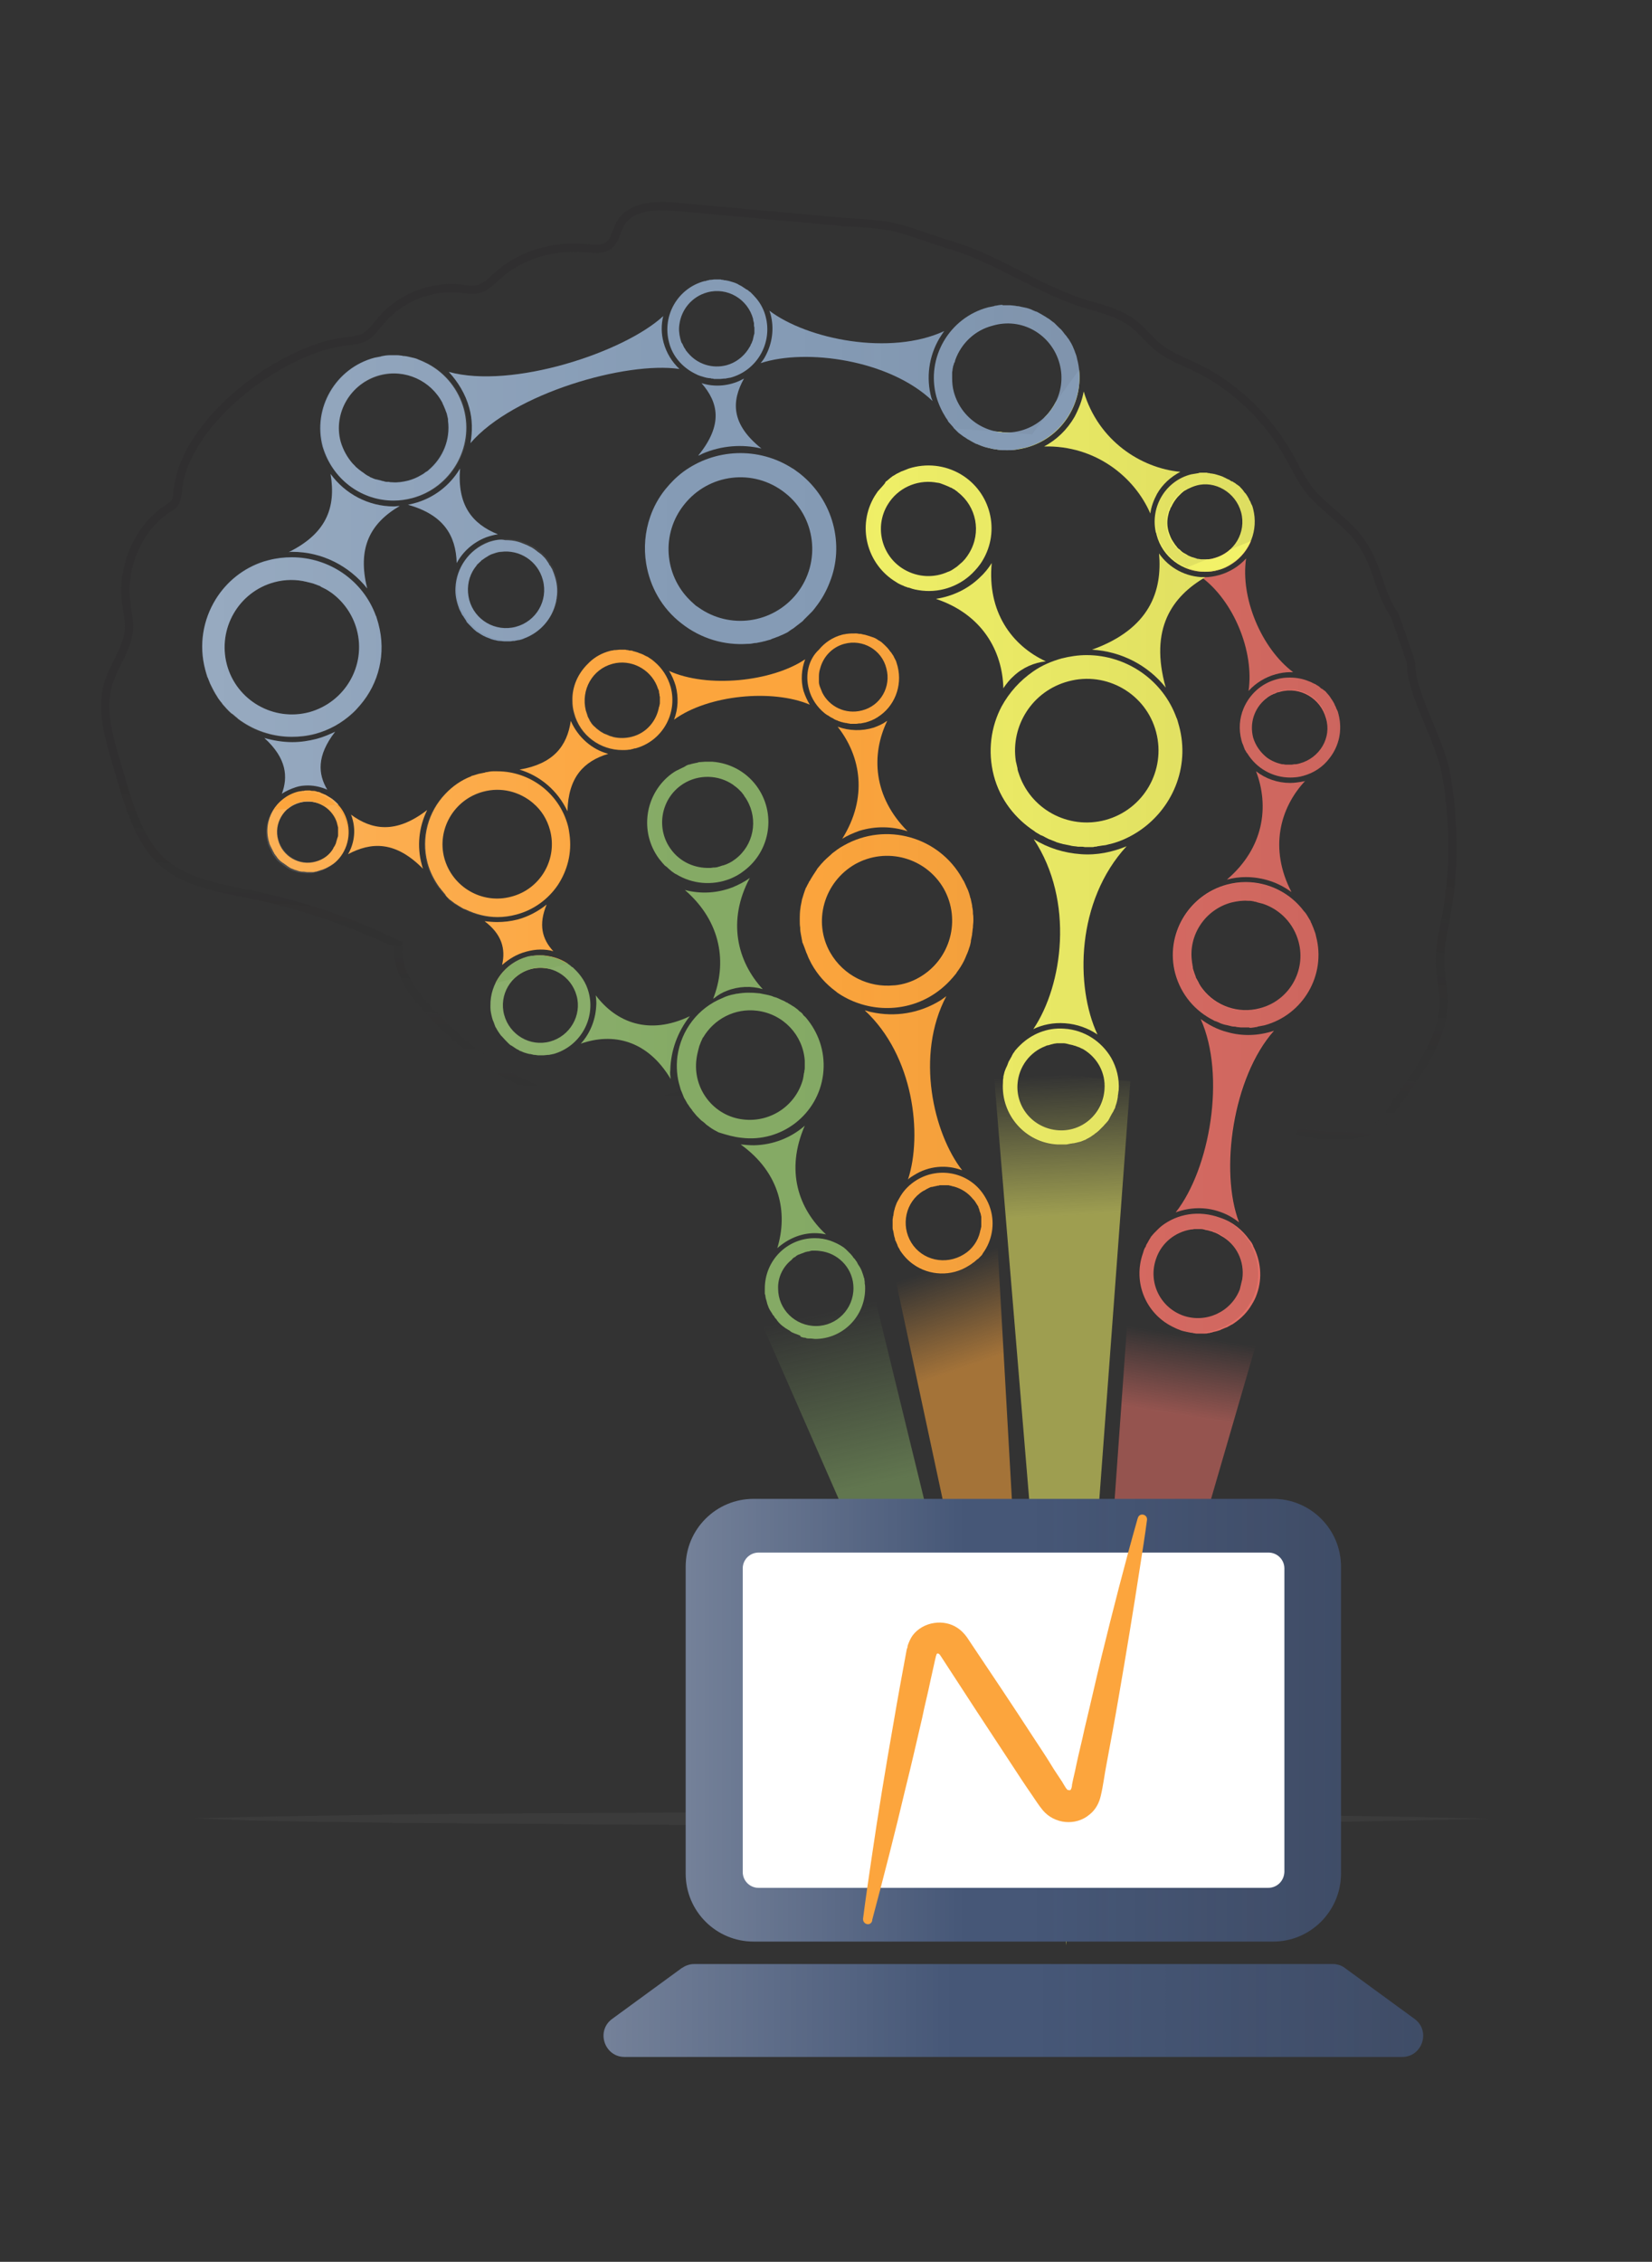 <?xml version="1.0" encoding="utf-8"?>
<!-- Generator: Adobe Illustrator 19.0.0, SVG Export Plug-In . SVG Version: 6.00 Build 0)  -->
<svg version="1.1" id="Layer_1" xmlns="http://www.w3.org/2000/svg" xmlns:xlink="http://www.w3.org/1999/xlink" x="0px" y="0px"
	 viewBox="0 0 396.8 543.1" style="enable-background:new 0 0 396.8 543.1;" xml:space="preserve">
<rect x="0" y="0" width="396.8" height="543.1" fill="#333333" stroke="none"/>
<style type="text/css">
	.st0{opacity:0.23;fill:none;stroke:url(#SVGID_1_);stroke-width:2;stroke-miterlimit:10;}
	.st1{opacity:0.5;}
	.st2{fill:#444444;}
	.st3{opacity:0.75;fill:url(#SVGID_2_);}
	.st4{opacity:0.75;fill:url(#SVGID_3_);}
	.st5{opacity:0.75;fill:url(#SVGID_4_);}
	.st6{opacity:0.75;fill:url(#SVGID_5_);}
	.st7{fill:#E26F66;}
	.st8{fill:#85AA65;}
	.st9{fill:#F2F268;}
	.st10{fill:#FCA53D;}
	.st11{fill:#859BB5;}
	.st12{fill:#465777;}
	.st13{opacity:0.25;fill:url(#XMLID_2_);enable-background:new    ;}
	.st14{fill:#FFFFFF;}
	.st15{opacity:0.25;fill:url(#XMLID_3_);enable-background:new    ;}
	.st16{opacity:0.15;fill:url(#SVGID_6_);enable-background:new    ;}
</style>
<g>
	<linearGradient id="SVGID_1_" gradientUnits="userSpaceOnUse" x1="181.607" y1="268.401" x2="196.829" y2="50.705">
		<stop  offset="0" style="stop-color:#231F20;stop-opacity:0"/>
		<stop  offset="0.317" style="stop-color:#231F20;stop-opacity:0.75"/>
	</linearGradient>
	<path class="st0" d="M311.6,271.5c5.4,1.5,17.5,2.7,21.4-3.1c5.4-8.5,14.2-17.7,13.7-28.8c-0.1-2.6-0.6-5.2-0.8-7.7
		c-0.2-4.3,0.8-8.5,1.6-12.6c1.1-6.4,1.6-13,1.3-19.7c-0.2-4.5-0.6-8.9-1.4-13.4c-1.4-8.2-7.6-18-8.4-25.4
		c-0.3-2.6,0.8,0.7-3.3-11.1c-0.3-0.8-0.5-1.7-1-2.4c0,0,0,0,0,0c-2.5-3.9-3.1-7-4.7-11.2c-3.4-8.9-8-10.6-14.3-17
		c-2.6-2.7-4.2-6.3-6.1-9.6c-5.2-9.3-13.3-17-22.6-21.4c-3-1.4-6.1-2.6-8.8-4.7c-2.1-1.7-3.8-4-6-5.7c-3.3-2.5-7.3-3.5-11.1-4.6
		c-11.4-3.4-21.1-10.7-32.3-14.1c-12.7-3.9-12-5-25.1-5.6c4.6,0.1-4.6-0.1,0,0c-13.6-1.2-27.3-2.5-40.9-3.7
		c-5.2-0.5-11.6-0.4-14,4.4c-0.8,1.6-1.1,3.5-2.3,4.6c-1.5,1.4-3.8,1-5.9,0.9c-7.6-0.7-15.5,1.5-21.2,6.7c-1.4,1.2-2.7,2.7-4.5,3.1
		c-1.4,0.4-2.9,0.1-4.3-0.1c-7.2-0.7-14.5,2.2-19.1,7.7c-1.2,1.4-2.3,3-3.8,3.9c-1.5,0.8-3.2,0.9-4.9,1.1
		c-14.9,1.8-38.4,18.8-40.1,35.8c-0.1,1-0.2,2.1-0.7,2.9c-0.4,0.7-1.1,1-1.8,1.5c-6.8,4.4-11,13.7-9.9,22.4c0.2,2,0.7,3.9,0.7,5.9
		c-0.1,5-3.6,9-5,13.7c-1.8,6.1,0.1,12.8,2,19.1c2.2,7.4,4.6,17.3,10.2,22.9c6.1,6.1,15.8,7.2,23.6,8.9c11.6,2.5,23,6.5,33.8,11.7
		c-0.3,3.7,1.1,7.5,3.2,10.6c1.4,2.2,3.2,4.1,5,6c18.8,20.1,41,27.5,65.8,17.3"/>
	<g class="st1">
		<path class="st2" d="M46.9,436.6c0,0,4.9-0.1,13.3-0.3c4.2-0.1,9.4-0.2,15.3-0.3c5.9-0.1,12.6-0.2,19.9-0.3
			c7.3-0.1,15.2-0.2,23.5-0.2c8.3-0.1,17.1-0.1,26.2-0.2c9.1,0,18.5-0.1,28.1-0.1c9.6,0,19.3,0,29-0.1c9.7,0,19.4,0,29,0.1
			c9.6,0,19,0.1,28.1,0.1c18.2,0.1,35.2,0.3,49.7,0.5c7.3,0.1,14,0.2,19.9,0.3c5.9,0.1,11.1,0.2,15.3,0.3c8.5,0.2,13.3,0.3,13.3,0.3
			s-4.9,0.1-13.3,0.3c-4.2,0.1-9.4,0.2-15.3,0.3c-5.9,0.1-12.6,0.2-19.9,0.3c-14.6,0.1-31.5,0.4-49.7,0.5c-9.1,0-18.5,0.1-28.1,0.1
			c-9.6,0-19.3,0-29,0.1c-9.7,0-19.4,0-29-0.1c-9.6,0-19-0.1-28.1-0.1c-9.1-0.1-17.9-0.2-26.2-0.2c-8.3-0.1-16.2-0.2-23.5-0.2
			c-7.3-0.1-14-0.2-19.9-0.3c-5.9-0.1-11.1-0.2-15.3-0.3C51.8,436.8,46.9,436.6,46.9,436.6z"/>
	</g>
	<linearGradient id="SVGID_2_" gradientUnits="userSpaceOnUse" x1="270.853" y1="457.83" x2="216.717" y2="300.609">
		<stop  offset="0.812" style="stop-color:#FCA53D;stop-opacity:0.75"/>
		<stop  offset="0.962" style="stop-color:#FCA53D;stop-opacity:0"/>
	</linearGradient>
	<polygon class="st3" points="213.9,301.6 249,465.4 239.4,295.5 	"/>
	<linearGradient id="SVGID_3_" gradientUnits="userSpaceOnUse" x1="232.266" y1="468.909" x2="194.585" y2="305.695">
		<stop  offset="0.683" style="stop-color:#85AA65;stop-opacity:0.75"/>
		<stop  offset="0.941" style="stop-color:#85AA65;stop-opacity:0"/>
	</linearGradient>
	<polygon class="st4" points="179.2,309.2 247.7,465.4 210.4,312.7 	"/>
	<linearGradient id="SVGID_4_" gradientUnits="userSpaceOnUse" x1="265.94" y1="466.573" x2="254.887" y2="255.681">
		<stop  offset="0.828" style="stop-color:#F2F268;stop-opacity:0.75"/>
		<stop  offset="0.989" style="stop-color:#F2F268;stop-opacity:0"/>
	</linearGradient>
	<polygon class="st5" points="238.6,256.5 256.1,467.1 271.5,259.6 	"/>
	<linearGradient id="SVGID_5_" gradientUnits="userSpaceOnUse" x1="263.372" y1="465.857" x2="288.961" y2="304.295">
		<stop  offset="0.78" style="stop-color:#E26F66;stop-opacity:0.75"/>
		<stop  offset="0.898" style="stop-color:#E26F66;stop-opacity:0"/>
	</linearGradient>
	<polygon class="st6" points="271.9,301.6 260.2,465.4 305.7,309 	"/>
	<path class="st7" d="M294.7,247.8c-2.3-0.6-4.4-1.7-6.3-3.1c6.1,13.6,2.2,36-6,46.4c3.3-1.2,7.1-1.4,10.7-0.1
		c1.7,0.6,3.1,1.4,4.5,2.5c-4.7-12.3-1.5-34.9,8.4-46C302.4,248.7,298.5,248.9,294.7,247.8z"/>
	<path class="st7" d="M291.7,134c-0.6,0.2-1.2,0.3-1.8,0.3l-5.1,2.1c1.4,0.6,3,0.9,4.6,0.9c1,0,2.1-0.1,3.1-0.4c3.8-1,6.6-3.7,8-7
		l-5.1,2.1C294.4,132.9,293.1,133.6,291.7,134z"/>
	<path class="st7" d="M279.1,294.3c-0.2,0.2-0.5,0.4-0.7,0.6c-0.1,0.1-0.2,0.2-0.3,0.3c-0.2,0.2-0.4,0.4-0.6,0.6
		c-0.1,0.1-0.2,0.2-0.3,0.3c-0.2,0.2-0.4,0.5-0.6,0.7c-0.1,0.1-0.2,0.2-0.2,0.3c-0.2,0.3-0.4,0.6-0.6,1c0,0.1-0.1,0.1-0.1,0.2
		c-0.2,0.3-0.4,0.6-0.5,1c0,0.1-0.1,0.2-0.2,0.3c-0.2,0.4-0.3,0.7-0.4,1.1c0,0.1-0.1,0.2-0.1,0.3c-2.4,6.9,0.7,14.3,7,17.5
		c0.6,0.3,1.2,0.6,1.8,0.8c0.4,0.2,0.9,0.3,1.3,0.4c0.2,0,0.3,0.1,0.5,0.1c0.3,0.1,0.6,0.1,0.9,0.2c0.2,0,0.4,0,0.6,0.1
		c0.3,0,0.5,0.1,0.8,0.1c0.2,0,0.4,0,0.6,0c0.3,0,0.5,0,0.8,0c0.2,0,0.4,0,0.6,0c0.3,0,0.5,0,0.8-0.1c0.2,0,0.4,0,0.5-0.1
		c0.3,0,0.5-0.1,0.8-0.2c0.2,0,0.3-0.1,0.5-0.1c0.4-0.1,0.7-0.2,1-0.3c0.1,0,0.1,0,0.2-0.1c0.4-0.2,0.8-0.3,1.2-0.5
		c0.1,0,0.2-0.1,0.3-0.1c0.3-0.2,0.6-0.3,0.9-0.5c0.1-0.1,0.2-0.1,0.4-0.2c0.1-0.1,0.2-0.1,0.3-0.2l0,0c1.8-1.2,3.3-2.7,4.4-4.6
		c0.5-0.8,0.9-1.6,1.2-2.5c1.4-3.9,0.9-8.1-0.9-11.5l0,0c0,0,0,0,0-0.1c-0.1-0.2-0.2-0.4-0.3-0.6c-0.2-0.3-0.4-0.6-0.6-0.8l0,0
		c-1.7-2.4-4-4.3-7-5.3C287.9,290.5,282.8,291.5,279.1,294.3z M298.4,307.1l-0.6,2.5c-2.1,5.4-8.1,8.2-13.6,6.3
		c-5.6-2-8.5-8.1-6.5-13.7c1.3-3.8,4.6-6.4,8.4-7c0,0,0.1,0,0.1,0c0.3,0,0.5-0.1,0.8-0.1c0.1,0,0.2,0,0.3,0c0.2,0,0.4,0,0.6,0
		c0.1,0,0.2,0,0.3,0c0.3,0,0.6,0,0.9,0.1c0.1,0,0.2,0,0.3,0.1c0.2,0,0.4,0.1,0.6,0.1c0.1,0,0.3,0.1,0.4,0.1c0.2,0.1,0.4,0.1,0.7,0.2
		c0.1,0,0.1,0,0.2,0.1c0.7,0.2,1.3,0.5,1.9,0.9l0,0C297,298.7,299,302.9,298.4,307.1z"/>
	<path class="st7" d="M300.2,246.8c0.5,0,1-0.1,1.6-0.2c0.1,0,0.2,0,0.3-0.1c0.5-0.1,1-0.2,1.6-0.3c9.3-2.5,14.9-12.1,12.4-21.4
		c-0.1-0.6-0.3-1.1-0.5-1.6c0-0.1-0.1-0.2-0.1-0.3c-0.2-0.4-0.3-0.8-0.5-1.2c-0.1-0.2-0.2-0.3-0.2-0.5c-0.2-0.3-0.4-0.7-0.6-1
		c-0.1-0.2-0.2-0.3-0.3-0.5c-0.2-0.3-0.4-0.6-0.7-0.9c-3.3-4.4-8.5-7-14-7c-1.5,0-3,0.2-4.5,0.6c-9.3,2.5-14.9,12.1-12.4,21.4
		c1.4,5.1,4.8,9,9.2,11.2c0,0,0,0,0,0c0,0,0,0,0,0c0.2,0.1,0.3,0.2,0.5,0.2c0.4,0.2,0.8,0.3,1.1,0.5c0.1,0,0.2,0.1,0.3,0.1
		c0.5,0.2,1,0.3,1.5,0.4c0.1,0,0.3,0.1,0.4,0.1c0.4,0.1,0.7,0.2,1.1,0.2c0.2,0,0.4,0,0.6,0.1c0.3,0,0.7,0.1,1,0.1c0.2,0,0.4,0,0.6,0
		c0.5,0,0.9,0,1.4,0C300.2,246.8,300.2,246.8,300.2,246.8z M295.8,216.7c1.3-0.3,2.6-0.5,3.9-0.4c0,0,0.1,0,0.1,0
		c0.4,0,0.7,0,1.1,0.1c0.1,0,0.2,0,0.4,0.1c0.3,0,0.5,0.1,0.8,0.2c0.1,0,0.3,0.1,0.4,0.1c0.3,0.1,0.5,0.1,0.8,0.2
		c0.1,0,0.2,0.1,0.3,0.1c3.9,1.4,7.1,4.6,8.3,9c1.9,7-2.3,14.2-9.3,16c-5.2,1.4-10.6-0.6-13.7-4.6c-0.3-0.4-0.6-0.8-0.8-1.2
		c-0.1-0.1-0.1-0.2-0.2-0.4c-0.2-0.3-0.3-0.6-0.5-0.9c-0.1-0.2-0.2-0.3-0.2-0.5c-0.1-0.3-0.2-0.5-0.3-0.8c-0.1-0.2-0.1-0.4-0.2-0.6
		c-0.1-0.3-0.2-0.6-0.2-0.9c0-0.2-0.1-0.4-0.1-0.6c0-0.2-0.1-0.4-0.1-0.7C285.4,224.6,289.4,218.4,295.8,216.7z"/>
	<path class="st7" d="M321.5,171.5c-0.1-0.4-0.2-0.8-0.4-1.1c0-0.1,0-0.1-0.1-0.2c-0.1-0.3-0.2-0.6-0.4-0.9c0-0.1-0.1-0.2-0.1-0.3
		c-0.1-0.2-0.3-0.5-0.4-0.7c-0.1-0.1-0.1-0.2-0.2-0.3c-0.1-0.2-0.3-0.4-0.4-0.6c-0.1-0.1-0.1-0.2-0.2-0.3c-0.2-0.2-0.4-0.5-0.6-0.7
		c0,0-0.1-0.1-0.1-0.1c-0.2-0.3-0.5-0.5-0.8-0.7c-0.1-0.1-0.2-0.2-0.3-0.2c-0.2-0.1-0.4-0.3-0.5-0.4c-0.1-0.1-0.2-0.2-0.4-0.3
		c-0.2-0.1-0.3-0.2-0.5-0.3c-0.1-0.1-0.3-0.2-0.4-0.2c-0.2-0.1-0.4-0.2-0.6-0.3c-0.1-0.1-0.3-0.1-0.4-0.2c-0.1,0-0.2-0.1-0.3-0.1
		l0,0c-1.4-0.6-3-0.9-4.6-0.9c-1,0-2.1,0.1-3.1,0.4c-3.8,1-6.6,3.7-8,7l0,0c-1,2.4-1.2,5-0.5,7.7c0.1,0.4,0.2,0.7,0.4,1.1
		c0,0.1,0.1,0.2,0.1,0.3c0.1,0.3,0.2,0.5,0.3,0.8c0.1,0.1,0.1,0.2,0.2,0.3c0.1,0.2,0.2,0.4,0.4,0.6l0,0c0,0,0,0,0,0
		c2.2,3.6,6.1,5.8,10.3,5.8c1,0,2.1-0.1,3.1-0.4c2.6-0.7,4.8-2.2,6.3-4.2C321.6,179.2,322.5,175.4,321.5,171.5z M312.2,183.3
		L312.2,183.3c-0.4,0.1-0.7,0.2-1,0.2c-0.1,0-0.1,0-0.2,0c-0.3,0-0.5,0.1-0.8,0.1c-0.1,0-0.2,0-0.3,0c-0.3,0-0.5,0-0.8,0
		c-0.1,0-0.2,0-0.2,0c-0.3,0-0.5-0.1-0.8-0.1c-0.1,0-0.1,0-0.2,0c-1.3-0.3-2.5-0.8-3.6-1.6c-1.5-1.2-2.7-2.8-3.3-4.8
		c-0.9-3.5,0.3-7,2.9-9.2c0.1-0.1,0.3-0.2,0.4-0.3c0.1-0.1,0.2-0.2,0.4-0.3c0.1-0.1,0.3-0.2,0.5-0.3c0.1-0.1,0.3-0.2,0.4-0.2
		c0.2-0.1,0.3-0.2,0.5-0.2c0.1-0.1,0.3-0.1,0.4-0.2c0.2-0.1,0.4-0.2,0.7-0.2c0.1,0,0.2-0.1,0.3-0.1c4.8-1.3,9.7,1.6,11,6.4
		C319.9,177.1,317,182,312.2,183.3z"/>
	<path class="st7" d="M299.3,134.1c-1.7,1.9-4,3.3-6.5,4c-1.1,0.3-2.3,0.5-3.4,0.5c-0.3,0-0.5,0-0.8,0c7.7,5.7,12.7,17.8,11.3,27.3
		c1.7-1.9,4-3.3,6.5-4c1.1-0.3,2.3-0.5,3.4-0.5c0.3,0,0.5,0,0.8,0C303,155.7,297.9,143.6,299.3,134.1z"/>
	<path class="st7" d="M309.9,188c-3,0-5.9-1-8.2-2.8c3.2,8.4,1.9,18.4-7,26c1.5-0.4,3-0.6,4.5-0.6c4.1,0,7.9,1.3,11,3.6
		c-5.4-10.4-2.8-20.2,3.3-26.7c-0.1,0-0.1,0.1-0.2,0.1C312.2,187.8,311,188,309.9,188z"/>
	<path class="st8" d="M163.8,184.4c-0.4,0.2-0.8,0.4-1.2,0.6c-0.1,0-0.2,0.1-0.2,0.1c-0.4,0.2-0.8,0.5-1.1,0.7
		c-6.4,4.8-7.8,13.9-3,20.4c0.3,0.4,0.6,0.7,0.9,1.1c0.1,0.1,0.1,0.1,0.2,0.2c0.2,0.3,0.5,0.5,0.8,0.7c0.1,0.1,0.2,0.2,0.3,0.3
		c0.2,0.2,0.5,0.4,0.7,0.6c0.1,0.1,0.2,0.2,0.4,0.3c0.3,0.2,0.5,0.4,0.8,0.5c3.9,2.4,8.7,2.8,13,1.1c1.2-0.5,2.3-1.1,3.3-1.9
		c6.4-4.8,7.8-13.9,3-20.4c-2.6-3.5-6.5-5.5-10.6-5.8c0,0,0,0,0,0c0,0,0,0,0,0c-0.2,0-0.3,0-0.5,0c-0.3,0-0.7,0-1,0
		c-0.1,0-0.2,0-0.3,0c-0.4,0-0.9,0.1-1.3,0.1c-0.1,0-0.2,0-0.4,0.1c-0.3,0.1-0.6,0.1-0.9,0.2c-0.2,0-0.3,0.1-0.5,0.1
		c-0.3,0.1-0.6,0.2-0.8,0.2c-0.2,0.1-0.3,0.1-0.5,0.2C164.6,184,164.3,184.2,163.8,184.4C163.9,184.3,163.9,184.3,163.8,184.4z
		 M176.6,206.3c-0.9,0.7-1.9,1.2-2.9,1.5c0,0-0.1,0-0.1,0c-0.3,0.1-0.6,0.2-0.9,0.3c-0.1,0-0.2,0-0.3,0.1c-0.2,0-0.4,0.1-0.7,0.1
		c-0.1,0-0.2,0-0.3,0c-0.2,0-0.5,0.1-0.7,0.1c-0.1,0-0.2,0-0.3,0c-3.5,0.1-7-1.4-9.2-4.4c-3.6-4.8-2.6-11.7,2.2-15.3
		c3.6-2.7,8.4-2.8,12-0.7c0.3,0.2,0.7,0.4,1,0.7c0.1,0.1,0.2,0.1,0.3,0.2c0.2,0.2,0.4,0.3,0.6,0.5c0.1,0.1,0.2,0.2,0.3,0.3
		c0.2,0.2,0.3,0.3,0.5,0.5c0.1,0.1,0.2,0.3,0.3,0.4c0.2,0.2,0.3,0.4,0.4,0.6c0.1,0.1,0.2,0.3,0.3,0.4c0.1,0.2,0.2,0.3,0.3,0.5
		C182.2,196.9,181,203,176.6,206.3z"/>
	<path class="st8" d="M174.6,237.9c2.8-1.1,5.9-1.2,8.6-0.4c-6.1-6.6-8.6-16.4-3.1-26.7c-1.2,0.9-2.6,1.6-4,2.2
		c-3.8,1.5-7.8,1.7-11.6,0.7c8.9,7.7,10.1,17.7,6.8,26.1c0.1,0,0.1-0.1,0.2-0.1C172.5,238.9,173.5,238.3,174.6,237.9z"/>
	<path class="st9" d="M212,116.7c-0.3,0.3-0.6,0.7-0.9,1c-0.1,0.1-0.1,0.2-0.2,0.2c-0.3,0.4-0.5,0.8-0.8,1.2
		c-4.3,7.1-2,16.4,5.2,20.7c0.4,0.3,0.9,0.5,1.3,0.7c0.1,0,0.2,0.1,0.3,0.1c0.3,0.2,0.7,0.3,1,0.4c0.1,0.1,0.3,0.1,0.4,0.1
		c0.3,0.1,0.6,0.2,0.9,0.3c0.1,0,0.3,0.1,0.4,0.1c0.3,0.1,0.6,0.1,1,0.2c4.7,0.8,9.5-0.7,12.9-4c0.9-0.9,1.8-1.9,2.5-3.1
		c4.3-7.1,2-16.4-5.2-20.7c-3.9-2.3-8.4-2.7-12.5-1.4c0,0,0,0,0,0c0,0,0,0,0,0c-0.2,0.1-0.3,0.1-0.5,0.2c-0.3,0.1-0.7,0.3-1,0.4
		c-0.1,0-0.2,0.1-0.3,0.1c-0.4,0.2-0.8,0.4-1.2,0.6c-0.1,0.1-0.2,0.1-0.3,0.2c-0.3,0.2-0.6,0.3-0.8,0.5c-0.1,0.1-0.3,0.2-0.4,0.3
		c-0.2,0.2-0.5,0.4-0.7,0.6c-0.1,0.1-0.3,0.2-0.4,0.3C212.6,116.1,212.3,116.3,212,116.7C212,116.7,212,116.7,212,116.7z
		 M232.8,132.8c-0.6,1-1.3,1.9-2.2,2.6c0,0,0,0-0.1,0.1c-0.2,0.2-0.5,0.4-0.7,0.6c-0.1,0.1-0.2,0.1-0.3,0.2
		c-0.2,0.1-0.4,0.3-0.6,0.4c-0.1,0.1-0.2,0.1-0.3,0.2c-0.2,0.1-0.4,0.2-0.6,0.3c-0.1,0-0.2,0.1-0.3,0.1c-3.3,1.5-7.2,1.4-10.6-0.6
		c-5.4-3.2-7.1-10.2-3.9-15.5c2.4-4,6.9-6,11.3-5.4c0.4,0.1,0.8,0.1,1.2,0.2c0.1,0,0.2,0.1,0.3,0.1c0.3,0.1,0.5,0.2,0.8,0.3
		c0.2,0.1,0.3,0.1,0.5,0.2c0.2,0.1,0.5,0.2,0.7,0.3c0.2,0.1,0.3,0.2,0.5,0.2c0.2,0.1,0.4,0.3,0.7,0.4c0.1,0.1,0.3,0.2,0.4,0.3
		c0.2,0.1,0.3,0.2,0.5,0.4C234.5,121.6,235.8,127.8,232.8,132.8z"/>
	<path class="st9" d="M243.4,162.4c2.2-2.1,5-3.3,7.8-3.6c-8.2-3.8-14.1-11.9-13-23.6c-0.8,1.3-1.8,2.5-2.9,3.5
		c-2.9,2.8-6.6,4.5-10.5,5.1c11.1,3.7,16,12.5,16.2,21.5c0-0.1,0.1-0.1,0.1-0.2C241.8,164.1,242.5,163.2,243.4,162.4z"/>
	<path class="st10" d="M209.9,174.7c-2.9,0.9-5.9,0.8-8.7-0.2c5.6,7.1,7.3,17,1.1,26.9c1.3-0.8,2.7-1.4,4.1-1.9
		c3.9-1.2,7.9-1.1,11.6,0.1c-8.3-8.3-8.8-18.4-4.9-26.5c-0.1,0-0.1,0.1-0.2,0.1C212.1,173.8,211,174.3,209.9,174.7z"/>
	<path class="st9" d="M277.6,127.7L277.6,127.7c0,0.1,0,0.2,0.1,0.2l0,0c0,0.2,0.1,0.3,0.1,0.5c1.4,5.4,6.3,8.9,11.6,8.9
		c1,0,2.1-0.1,3.1-0.4c1.3-0.3,2.5-0.9,3.5-1.6c4.2-2.8,6.3-8,5-13.1c-0.1-0.4-0.2-0.8-0.4-1.1c0-0.1-0.1-0.1-0.1-0.2
		c-0.1-0.3-0.2-0.6-0.4-0.8c0-0.1-0.1-0.2-0.1-0.3c-0.1-0.2-0.3-0.5-0.4-0.7c-0.1-0.1-0.1-0.2-0.2-0.3c-0.1-0.2-0.3-0.4-0.5-0.6
		c-0.1-0.1-0.1-0.2-0.2-0.3c-0.2-0.3-0.4-0.5-0.6-0.7c0,0,0-0.1-0.1-0.1c-0.2-0.3-0.5-0.5-0.8-0.7c-0.1-0.1-0.2-0.1-0.3-0.2
		c-0.2-0.2-0.4-0.3-0.6-0.4c-0.1-0.1-0.2-0.2-0.4-0.2c-0.2-0.1-0.4-0.2-0.5-0.3c-0.1-0.1-0.3-0.2-0.4-0.2c-0.2-0.1-0.4-0.2-0.6-0.3
		c-0.1-0.1-0.3-0.1-0.4-0.2c-0.2-0.1-0.4-0.2-0.7-0.3c-0.1,0-0.2-0.1-0.3-0.1c-0.3-0.1-0.7-0.2-1-0.3c-0.1,0-0.3-0.1-0.4-0.1
		c-0.2,0-0.4-0.1-0.6-0.1c-0.2,0-0.3,0-0.5-0.1c-0.2,0-0.4,0-0.6-0.1c-0.2,0-0.3,0-0.5,0c-0.2,0-0.5,0-0.7,0c-0.1,0-0.2,0-0.3,0
		c-0.2,0-0.4,0-0.5,0.1l0,0c-0.6,0.1-1.2,0.2-1.8,0.3C280.1,115.4,276.3,121.5,277.6,127.7z M298.1,123c1.3,4.8-1.6,9.7-6.4,11
		c-0.6,0.2-1.2,0.3-1.8,0.3c-0.3,0-0.7,0-1,0c-0.1,0-0.3,0-0.4,0c-0.2,0-0.5-0.1-0.7-0.1c-0.1,0-0.3,0-0.4-0.1
		c-0.3-0.1-0.7-0.2-1-0.3c-0.1,0-0.2-0.1-0.3-0.1c-0.2-0.1-0.5-0.2-0.7-0.3c-0.1-0.1-0.2-0.1-0.3-0.2c-0.2-0.1-0.5-0.3-0.7-0.4
		c-0.1,0-0.1-0.1-0.2-0.1c-0.3-0.2-0.5-0.4-0.8-0.7c-0.1-0.1-0.2-0.2-0.3-0.2c-0.2-0.2-0.4-0.4-0.5-0.6c-0.1-0.1-0.1-0.2-0.2-0.2
		c-0.2-0.3-0.4-0.6-0.6-0.9c-0.5-0.7-0.8-1.5-1.1-2.4c-0.4-1.4-0.4-2.7-0.1-4c0.1-0.3,0.1-0.5,0.2-0.8c0-0.1,0-0.1,0.1-0.2
		c0.1-0.3,0.2-0.5,0.3-0.8c0,0,0-0.1,0.1-0.1c0.4-0.9,0.9-1.7,1.6-2.5c0,0,0.1-0.1,0.1-0.1c0.2-0.2,0.4-0.4,0.6-0.6
		c0.1-0.1,0.1-0.1,0.2-0.2c0.2-0.2,0.4-0.3,0.6-0.5c0.1,0,0.1-0.1,0.2-0.1c0.2-0.1,0.5-0.3,0.7-0.4c0.6-0.3,1.3-0.6,2-0.8
		C291.8,115.3,296.8,118.2,298.1,123z"/>
	<path class="st9" d="M255.8,245.7c2.9,0.2,5.6,1.2,7.8,2.7c-5.4-11.6-5.1-32.1,7-45.2c-3.4,1.4-7.1,2.2-11,1.9
		c-4.1-0.3-7.9-1.5-11.3-3.6c9.8,14.8,7,35.1-0.1,45.6C250.5,246,253.1,245.5,255.8,245.7z"/>
	<path class="st9" d="M283.2,174.3c-0.2-0.6-0.3-1.2-0.5-1.7c0-0.1-0.1-0.2-0.1-0.2c-3.3-9.2-12.1-15.1-21.6-15.1c-2,0-4,0.3-6,0.8
		c-2.5,0.7-4.8,1.7-6.8,3.1c-3.2,2.2-5.8,5.1-7.6,8.4l0,0c-2.6,4.9-3.4,10.8-1.9,16.6c1.5,5.8,5.2,10.4,9.8,13.4
		c0,0,0.1,0.1,0.1,0.1c0.4,0.3,0.9,0.5,1.3,0.8c0.1,0,0.2,0.1,0.3,0.1c0.5,0.2,0.9,0.5,1.4,0.7c0.1,0.1,0.2,0.1,0.4,0.2
		c0.5,0.2,1,0.4,1.5,0.6c0.1,0,0.2,0.1,0.2,0.1c0.4,0.1,0.9,0.3,1.4,0.4c0.1,0,0.2,0.1,0.4,0.1c0.5,0.1,1,0.2,1.5,0.3
		c0.1,0,0.3,0.1,0.4,0.1c0.5,0.1,1,0.1,1.5,0.2c0.1,0,0.2,0,0.4,0c0.4,0,0.9,0,1.3,0.1c0.2,0,0.3,0,0.5,0c0.4,0,0.8,0,1.1,0
		c0.2,0,0.5,0,0.7-0.1c0.2,0,0.5,0,0.7-0.1c0.2,0,0.5-0.1,0.7-0.1c0.2,0,0.4-0.1,0.7-0.1c0.2,0,0.5-0.1,0.7-0.1
		c0.2-0.1,0.5-0.1,0.7-0.2c0.2,0,0.4-0.1,0.5-0.1c2.3-0.6,4.4-1.6,6.3-2.8C281.6,194.4,285.9,184.2,283.2,174.3z M265.5,196.9
		c-9,2.4-18.2-2.7-20.9-11.5c-0.1-0.2-0.1-0.4-0.2-0.7c0-0.1,0-0.1,0-0.2c-0.1-0.4-0.2-0.9-0.3-1.3c0-0.1-0.1-0.3-0.1-0.4
		c-1.3-8.6,4-16.9,12.6-19.2c9.2-2.5,18.7,3,21.1,12.2C280.1,185,274.7,194.4,265.5,196.9z"/>
	<path class="st10" d="M193.7,228.8c0,0.1,0.1,0.1,0.1,0.2c0.1,0.3,0.3,0.7,0.4,1c0,0.1,0.1,0.1,0.1,0.2c0.2,0.4,0.4,0.8,0.6,1.2
		c1.5,2.7,3.5,4.9,5.8,6.6c0.2,0.1,0.3,0.3,0.5,0.4l0,0c6.3,4.3,14.9,5,22,1c2.1-1.2,3.9-2.7,5.4-4.4l0,0c0,0,0-0.1,0.1-0.1
		c0.3-0.4,0.7-0.8,1-1.2c0-0.1,0.1-0.1,0.1-0.2c0.6-0.8,1.2-1.7,1.7-2.7c0-0.1,0.1-0.1,0.1-0.2c0.2-0.4,0.4-0.9,0.6-1.4
		c0-0.1,0.1-0.1,0.1-0.2c0.2-0.5,0.4-1,0.5-1.4c0,0,0,0,0,0c0.2-0.5,0.3-1,0.4-1.5c0-0.1,0-0.1,0-0.2c0.1-0.5,0.2-1,0.3-1.5
		c0-0.1,0-0.2,0-0.2c0.1-0.5,0.1-1,0.2-1.5c0,0,0-0.1,0-0.1c0-0.5,0.1-1,0.1-1.5c0-0.1,0-0.1,0-0.2c0-0.5,0-1-0.1-1.5
		c0-0.1,0-0.2,0-0.3c0-0.5-0.1-1-0.2-1.5c0-0.1,0-0.1,0-0.2c-0.1-0.5-0.2-0.9-0.3-1.4c0-0.1,0-0.2-0.1-0.3c-0.1-0.4-0.2-0.8-0.3-1.1
		c0-0.1-0.1-0.2-0.1-0.3c-0.1-0.3-0.2-0.6-0.3-0.8c-0.1-0.1-0.1-0.3-0.2-0.4c-0.1-0.2-0.2-0.5-0.3-0.7c-0.1-0.1-0.1-0.3-0.2-0.4
		c-0.1-0.3-0.3-0.6-0.5-0.9c0-0.1-0.1-0.1-0.1-0.2c-5.6-10-18.3-13.6-28.4-7.9c0,0,0,0,0,0c-0.5,0.3-0.9,0.5-1.3,0.8
		c-0.1,0.1-0.2,0.1-0.3,0.2c-0.4,0.3-0.8,0.6-1.2,0.9c-0.1,0.1-0.1,0.1-0.2,0.2c-0.8,0.7-1.6,1.4-2.3,2.2c0,0-0.1,0.1-0.1,0.1
		c-0.3,0.4-0.7,0.8-1,1.2c0,0.1-0.1,0.1-0.1,0.2c-0.6,0.9-1.2,1.8-1.7,2.7c0,0,0,0.1-0.1,0.1c-0.2,0.5-0.5,0.9-0.7,1.4
		c0,0,0,0.1-0.1,0.1c-0.4,1-0.7,2-1,3c0,0,0,0.1,0,0.1c-0.1,0.5-0.2,1-0.3,1.5c0,0,0,0.1,0,0.1c-0.2,1.1-0.2,2.1-0.2,3.2
		c0,0,0,0.1,0,0.1c0,0.5,0,1.1,0.1,1.6c0,0.1,0,0.1,0,0.2c0,0.5,0.1,1.1,0.2,1.6c0,0,0,0,0,0c0.1,0.5,0.2,1.1,0.3,1.6
		c0,0,0,0.1,0,0.1C193.1,227.1,193.4,228,193.7,228.8z M205.4,207.5c7.5-4.2,17-1.6,21.3,5.9c4.2,7.5,1.6,17-5.9,21.3
		c-1.9,1.1-3.9,1.7-5.9,1.9c-0.1,0-0.1,0-0.2,0c-6,0.6-12.1-2.3-15.3-7.9C195.2,221.3,197.9,211.8,205.4,207.5z"/>
	<path class="st9" d="M258.1,100.1c-1.8,3.1-4.3,5.5-7.3,7.1c12.3-0.3,21.7,7.3,25.5,16.1c0.2-1.6,0.8-3.2,1.6-4.7
		c1.3-2.3,3.3-4.1,5.6-5.3c-9.5-0.9-19.7-7.5-23.2-19.3C259.9,96.2,259.1,98.2,258.1,100.1z"/>
	<path class="st9" d="M241.3,257.3c-0.1,0.4-0.2,0.8-0.3,1.2c0,0.1,0,0.2,0,0.3c-0.1,0.4-0.1,0.8-0.1,1.2c0,0,0,0,0,0
		c-0.5,7.7,5.4,14.4,13.1,14.8c0.1,0,0.2,0,0.3,0c0.3,0,0.7,0,1,0c0.2,0,0.3,0,0.5,0c0.3,0,0.5,0,0.8-0.1c0.2,0,0.4-0.1,0.5-0.1
		c0.3,0,0.5-0.1,0.8-0.1c0.2,0,0.3-0.1,0.5-0.1c0.3-0.1,0.5-0.1,0.8-0.2c0.1,0,0.3-0.1,0.4-0.1c0.3-0.1,0.7-0.3,1-0.4
		c0.1,0,0.1,0,0.2-0.1c0.4-0.2,0.7-0.4,1.1-0.6c0.1-0.1,0.2-0.1,0.3-0.2c0.2-0.2,0.5-0.3,0.7-0.5c0.1-0.1,0.2-0.2,0.4-0.3
		c0.2-0.2,0.4-0.3,0.6-0.5c0.1-0.1,0.2-0.2,0.3-0.3c0.2-0.2,0.4-0.4,0.6-0.6c0.1-0.1,0.2-0.2,0.3-0.3c0.2-0.3,0.5-0.5,0.7-0.8
		c0,0,0.1-0.1,0.1-0.1c0.3-0.3,0.5-0.7,0.7-1.1c0-0.1,0.1-0.1,0.1-0.2c0.2-0.3,0.3-0.6,0.5-0.9c0.1-0.1,0.1-0.2,0.2-0.3
		c0.1-0.3,0.3-0.6,0.4-0.8c0-0.1,0.1-0.2,0.1-0.4c0.3-0.8,0.5-1.6,0.6-2.4c0-0.1,0-0.1,0-0.2c0.1-0.4,0.1-0.9,0.2-1.3
		c0.2-2.8-0.5-5.5-1.8-7.8c-2.3-3.9-6.4-6.7-11.3-7c-4.1-0.3-7.8,1.3-10.5,3.9l0,0c-0.1,0.1-0.3,0.3-0.4,0.4
		c-0.1,0.1-0.2,0.2-0.2,0.2c-0.3,0.3-0.5,0.6-0.8,0.9c0,0,0,0,0,0.1c-0.3,0.3-0.5,0.7-0.7,1.1c0,0.1-0.1,0.2-0.1,0.2
		c-0.2,0.3-0.3,0.6-0.5,0.9c-0.1,0.1-0.1,0.2-0.2,0.4c-0.1,0.3-0.2,0.5-0.3,0.8c-0.1,0.1-0.1,0.3-0.2,0.4
		C241.6,256.5,241.5,256.8,241.3,257.3C241.4,257.2,241.4,257.2,241.3,257.3z M265.3,261.6c-0.4,5.8-5.3,10.2-11.1,9.8
		c-5.8-0.4-10.2-5.3-9.8-11.1c0.3-4.2,3-7.7,6.7-9.1c0.2-0.1,0.4-0.2,0.6-0.2c0.1,0,0.3-0.1,0.4-0.1c0.2-0.1,0.4-0.1,0.7-0.2
		c0.1,0,0.3-0.1,0.4-0.1c0.2,0,0.5-0.1,0.7-0.1c0.1,0,0.3,0,0.4,0c0.4,0,0.8,0,1.1,0c0,0,0,0,0,0c0.4,0,0.8,0.1,1.2,0.2
		c0.1,0,0.2,0.1,0.4,0.1c0.3,0.1,0.6,0.1,0.8,0.2c0.1,0,0.2,0.1,0.4,0.1c0.3,0.1,0.5,0.2,0.8,0.3c0.1,0,0.2,0.1,0.3,0.1
		c0.3,0.2,0.7,0.3,1,0.5C263.6,254,265.6,257.6,265.3,261.6z"/>
	<path class="st10" d="M225.9,240.2c-5,3.1-10.9,4.1-16.7,2.8c-0.5-0.1-1-0.3-1.5-0.4c11.8,10.9,13.9,29.9,10.4,40.6
		c0.4-0.4,0.9-0.7,1.4-1c3.6-2.3,7.9-2.6,11.6-1.2c-6.9-8.9-11.3-27.6-3.8-41.8C226.8,239.6,226.3,239.9,225.9,240.2z"/>
	<path class="st9" d="M262.3,156c7.1,0.4,13.5,3.8,17.7,9.1c-4-14.2,1.6-21.9,9.5-26.5c-0.1,0-0.1,0-0.2,0c-4.4,0-8.5-2.2-10.9-5.7
		C279.2,141.9,276.2,151,262.3,156z"/>
	<path class="st11" d="M192.1,113.7c-0.5-0.4-1-0.7-1.5-1.1c-0.1,0-0.1-0.1-0.2-0.1c-8.2-5.3-18.7-4.8-26.3,0.8
		c-1.6,1.2-3,2.6-4.3,4.2c-1.6,2-2.8,4.2-3.6,6.5c-1.3,3.7-1.6,7.6-1,11.3l0,0c0.9,5.5,3.7,10.7,8.5,14.4c4.7,3.7,10.4,5.3,15.9,4.9
		c0.1,0,0.1,0,0.2,0c0.5,0,1-0.1,1.5-0.2c0.1,0,0.2,0,0.3,0c0.5-0.1,1-0.2,1.5-0.3c0.1,0,0.2-0.1,0.4-0.1c0.5-0.1,1-0.3,1.5-0.4
		c0.1,0,0.2-0.1,0.2-0.1c0.4-0.2,0.9-0.3,1.3-0.5c0.1,0,0.2-0.1,0.3-0.1c0.5-0.2,0.9-0.4,1.4-0.6c0.1-0.1,0.3-0.1,0.4-0.2
		c0.5-0.2,0.9-0.5,1.3-0.8c0.1-0.1,0.2-0.1,0.3-0.2c0.4-0.2,0.7-0.5,1.1-0.8c0.1-0.1,0.3-0.2,0.4-0.3c0.3-0.2,0.6-0.5,0.9-0.7
		c0.2-0.1,0.3-0.3,0.5-0.5c0.2-0.2,0.3-0.3,0.5-0.5c0.2-0.2,0.3-0.3,0.5-0.5c0.2-0.2,0.3-0.3,0.5-0.5c0.2-0.2,0.3-0.3,0.5-0.5
		c0.2-0.2,0.3-0.4,0.5-0.6c0.1-0.1,0.2-0.3,0.3-0.4c1.5-1.9,2.6-3.9,3.4-6C202.9,130.9,200.2,120.1,192.1,113.7z M191.4,142.5
		c-5.8,7.3-16.2,8.7-23.7,3.3c-0.2-0.1-0.4-0.3-0.6-0.4c0,0-0.1-0.1-0.1-0.1c-0.3-0.3-0.7-0.6-1-0.9c-0.1-0.1-0.2-0.2-0.3-0.3
		c-6.2-6.1-6.9-16-1.4-22.9c5.9-7.5,16.7-8.8,24.2-2.9C196,124.1,197.3,135,191.4,142.5z"/>
	<path class="st10" d="M220.1,283.4c-1.6,1-2.9,2.3-3.8,3.8l0,0c-0.3,0.5-0.5,0.9-0.8,1.4c0,0.1-0.1,0.2-0.1,0.2
		c-0.1,0.3-0.2,0.5-0.3,0.8c0,0.1-0.1,0.2-0.1,0.3c-0.1,0.2-0.1,0.5-0.2,0.7c0,0.1-0.1,0.3-0.1,0.4c0,0.2-0.1,0.5-0.1,0.7
		c0,0.1,0,0.2-0.1,0.4c0,0.3-0.1,0.5-0.1,0.8c0,0.1,0,0.2,0,0.3c0,0.3,0,0.7,0,1.1c0,0.1,0,0.3,0,0.4c0,0.2,0,0.5,0.1,0.7
		c0,0.1,0.1,0.3,0.1,0.4c0,0.2,0.1,0.4,0.1,0.6c0,0.2,0.1,0.3,0.1,0.5c0.1,0.3,0.2,0.5,0.2,0.8c0,0.1,0,0.1,0.1,0.2
		c0.1,0.3,0.3,0.6,0.4,0.9c0,0.1,0.1,0.2,0.1,0.3c0.1,0.3,0.3,0.6,0.5,0.9c0,0,0,0,0,0.1c0.9,1.4,2,2.6,3.3,3.5
		c3.8,2.7,9.1,3,13.3,0.3c0.3-0.2,0.7-0.4,1-0.7c0.1,0,0.1-0.1,0.2-0.1c0.2-0.2,0.5-0.4,0.7-0.6c0.1-0.1,0.2-0.2,0.3-0.2
		c0.2-0.2,0.4-0.4,0.5-0.5c0.1-0.1,0.2-0.2,0.3-0.3c0.2-0.2,0.3-0.4,0.4-0.6c2.2-3,2.9-7,1.8-10.6c-0.3-1-0.7-1.9-1.3-2.9
		C233.2,281.6,225.7,279.9,220.1,283.4z M218.9,298.4c-2.6-4.2-1.4-9.8,2.8-12.4c0.1-0.1,0.3-0.1,0.4-0.2c0.2-0.1,0.3-0.2,0.5-0.3
		c0.1-0.1,0.3-0.1,0.4-0.2c0.1-0.1,0.3-0.1,0.4-0.2c0.2-0.1,0.3-0.1,0.5-0.1c0.1,0,0.3-0.1,0.4-0.1c0.2,0,0.3-0.1,0.5-0.1
		c0.1,0,0.3-0.1,0.4-0.1c0.2,0,0.3,0,0.5-0.1c0.2,0,0.3,0,0.5,0c0.2,0,0.3,0,0.5,0c0.2,0,0.3,0,0.5,0c0.2,0,0.3,0,0.5,0
		c0.2,0,0.3,0,0.5,0.1c0.1,0,0.3,0,0.4,0.1c0.2,0,0.3,0.1,0.5,0.1c1.8,0.5,3.4,1.5,4.6,3c0.1,0.1,0.1,0.1,0.2,0.2
		c0.2,0.2,0.3,0.4,0.5,0.7c0.2,0.3,0.3,0.5,0.5,0.8c0.1,0.1,0.1,0.2,0.1,0.3c0.1,0.2,0.2,0.4,0.2,0.5c0,0.1,0.1,0.2,0.1,0.4
		c0.1,0.2,0.1,0.3,0.2,0.5c0,0.1,0.1,0.3,0.1,0.4c0,0.2,0.1,0.3,0.1,0.5c0,0.1,0,0.3,0,0.4c0,0.2,0,0.3,0,0.5c0,0.1,0,0.3,0,0.4
		c0,0.2,0,0.3,0,0.5c0,0.1,0,0.3,0,0.4c0,0.2,0,0.3-0.1,0.5c0,0.1,0,0.3-0.1,0.4c0,0.2-0.1,0.3-0.1,0.5c-0.5,2.2-1.9,4.2-3.9,5.4
		C227.1,303.9,221.5,302.6,218.9,298.4z"/>
	<path class="st9" d="M259.2,88.8l-5.6,7.7c-0.7,1.3-1.5,2.5-2.6,3.6l-3.1,4.2l-6.6-0.5c-0.3,0-0.5,0-0.8-0.1l-11.1-0.8
		c3.2,3.3,7.7,5.2,12.5,5.2c1.5,0,3-0.2,4.5-0.6C254.8,105.3,260.1,97.2,259.2,88.8z"/>
	<path class="st11" d="M166.9,89.7L166.9,89.7C166.9,89.7,166.9,89.7,166.9,89.7c0.1,0.1,0.3,0.1,0.4,0.2c0.2,0.1,0.4,0.2,0.7,0.3
		c0.1,0,0.2,0.1,0.3,0.1c0.3,0.1,0.7,0.2,1,0.3c0.1,0,0.3,0.1,0.4,0.1c0.2,0,0.4,0.1,0.7,0.1c0.2,0,0.3,0,0.5,0.1
		c0.2,0,0.4,0,0.6,0.1c0.2,0,0.3,0,0.5,0c0.3,0,0.5,0,0.8,0c0.1,0,0.1,0,0.2,0c0.3,0,0.7-0.1,1-0.1c0.1,0,0.2,0,0.3,0
		c0.3-0.1,0.6-0.1,1-0.2c0,0,0,0,0.1,0c6.4-1.7,10.2-8.3,8.5-14.7c-0.4-1.6-1.2-3.1-2.2-4.3c-0.5-0.6-1-1.1-1.5-1.6
		c-0.1,0-0.1-0.1-0.2-0.1c-0.2-0.2-0.4-0.4-0.7-0.5c-0.1-0.1-0.2-0.1-0.3-0.2c-0.2-0.1-0.4-0.3-0.6-0.4c-0.1-0.1-0.2-0.1-0.3-0.2
		c-0.2-0.1-0.4-0.2-0.6-0.3c-0.1-0.1-0.2-0.1-0.3-0.2c-0.2-0.1-0.5-0.2-0.7-0.3c-0.1,0-0.2-0.1-0.3-0.1c-0.3-0.1-0.7-0.2-1-0.3
		c-0.1,0-0.3-0.1-0.4-0.1c-0.2,0-0.4-0.1-0.6-0.1c-0.2,0-0.3,0-0.5-0.1c-0.2,0-0.4,0-0.6-0.1c-0.2,0-0.3,0-0.5,0c-0.2,0-0.5,0-0.7,0
		c-0.1,0-0.2,0-0.3,0c-0.3,0-0.6,0.1-1,0.1c-0.1,0-0.3,0-0.4,0.1c-0.3,0-0.5,0.1-0.8,0.2c-0.1,0-0.1,0-0.2,0
		c-6.4,1.7-10.2,8.3-8.5,14.7C161.5,85.5,163.9,88.2,166.9,89.7z M169.9,70.2c4.8-1.3,9.7,1.6,11,6.4c0,0.1,0,0.1,0,0.2
		c0.1,0.3,0.1,0.5,0.2,0.8c0,0.1,0,0.3,0,0.4c0,0.2,0,0.4,0.1,0.6c0,0.1,0,0.3,0,0.4c0,0.2,0,0.3,0,0.5c0,0.1,0,0.3,0,0.4
		c0,0.2,0,0.3-0.1,0.5c0,0.1-0.1,0.3-0.1,0.4c0,0.2-0.1,0.3-0.1,0.5c0,0.1-0.1,0.3-0.1,0.4c-0.1,0.2-0.1,0.3-0.2,0.5
		c0,0.1-0.1,0.3-0.2,0.4c-0.1,0.2-0.1,0.3-0.2,0.5c-0.1,0.1-0.1,0.2-0.2,0.3c-0.1,0.2-0.2,0.3-0.3,0.5c-1.2,1.8-3,3.2-5.2,3.8
		c-3.5,0.9-7-0.3-9.2-2.9c-0.2-0.2-0.3-0.4-0.5-0.6c-0.1-0.1-0.1-0.1-0.1-0.2c-0.1-0.2-0.3-0.4-0.4-0.6c0-0.1-0.1-0.1-0.1-0.2
		c-0.1-0.2-0.2-0.5-0.4-0.8c0,0,0-0.1-0.1-0.1c-0.1-0.3-0.2-0.6-0.3-1c-0.3-1.2-0.4-2.3-0.2-3.5C163.7,74.3,166.2,71.2,169.9,70.2z"
		/>
	<path class="st11" d="M94.5,120.2c1.5,0,3-0.2,4.5-0.6c9.3-2.5,14.9-12.1,12.4-21.4c-1.3-4.7-4.4-8.5-8.4-10.7
		c-0.3-0.2-0.6-0.3-1-0.5c-0.1-0.1-0.3-0.1-0.4-0.2c-0.4-0.2-0.8-0.3-1.2-0.5c-0.1,0-0.1-0.1-0.2-0.1c-0.5-0.2-1-0.3-1.5-0.4
		c-0.1,0-0.3-0.1-0.4-0.1c-0.4-0.1-0.8-0.2-1.2-0.2c-0.2,0-0.4,0-0.5-0.1c-0.4,0-0.7-0.1-1.1-0.1c-0.2,0-0.4,0-0.6,0
		c-0.5,0-0.9,0-1.4,0c0,0-0.1,0-0.1,0c-0.5,0-1.1,0.1-1.6,0.2c-0.1,0-0.2,0-0.3,0.1c-0.5,0.1-1.1,0.2-1.6,0.3
		c-9.3,2.5-14.9,12.1-12.4,21.4c0.1,0.3,0.2,0.6,0.3,0.9l0,0C80.4,115.5,87.1,120.2,94.5,120.2z M91.2,90.1
		c6.1-1.6,12.3,1.3,15.1,6.7c0,0,0,0.1,0,0.1c0.2,0.3,0.3,0.7,0.5,1.1c0,0.1,0.1,0.2,0.1,0.2c0.1,0.4,0.3,0.8,0.4,1.1
		c0.1,0.4,0.2,0.9,0.3,1.3c0,0.1,0,0.3,0,0.4c0.6,4.5-1.2,8.9-4.6,11.8c-0.2,0.2-0.4,0.4-0.7,0.5c-0.1,0.1-0.3,0.2-0.4,0.3
		c-0.2,0.2-0.5,0.3-0.8,0.5c-1,0.6-2,1-3.1,1.3c-1.2,0.3-2.5,0.5-3.7,0.4c-0.3,0-0.6,0-0.9-0.1c-0.2,0-0.3,0-0.5,0
		c-0.3,0-0.6-0.1-0.9-0.2c-0.1,0-0.3,0-0.4-0.1c-0.4-0.1-0.8-0.2-1.2-0.3c0,0,0,0-0.1,0c-0.4-0.1-0.8-0.3-1.3-0.5
		c-0.1,0-0.2-0.1-0.3-0.2c-0.3-0.1-0.6-0.3-0.9-0.5c-0.1-0.1-0.3-0.2-0.4-0.3c-0.2-0.2-0.5-0.3-0.7-0.5c-0.1-0.1-0.3-0.2-0.4-0.3
		c-0.2-0.2-0.4-0.3-0.6-0.5c-0.1-0.1-0.3-0.2-0.4-0.4c-0.2-0.2-0.4-0.4-0.6-0.6c-1.3-1.5-2.3-3.3-2.9-5.3C80,99.2,84.2,92,91.2,90.1
		z"/>
	<path class="st11" d="M240.7,73.2c-0.5,0-1,0.1-1.5,0.2c-0.1,0-0.3,0-0.4,0.1c-0.5,0.1-1,0.2-1.5,0.3c0,0,0,0,0,0
		c-9.3,2.5-14.9,12.1-12.4,21.4c0.5,1.8,1.3,3.5,2.3,5.1c0.2,0.3,0.4,0.5,0.5,0.8c0.1,0.2,0.2,0.3,0.4,0.5c0.3,0.3,0.5,0.6,0.8,0.9
		c0.1,0.1,0.1,0.2,0.2,0.3c0.4,0.4,0.7,0.7,1.1,1.1c0.1,0.1,0.3,0.2,0.4,0.3c0.3,0.2,0.5,0.4,0.8,0.6c0.2,0.1,0.3,0.2,0.5,0.3
		c0.3,0.2,0.5,0.4,0.8,0.5c0.2,0.1,0.3,0.2,0.5,0.3c0.3,0.2,0.6,0.3,0.9,0.5c0.2,0.1,0.3,0.2,0.5,0.2c0.4,0.2,0.8,0.3,1.2,0.5
		c0.1,0,0.2,0.1,0.3,0.1c0.5,0.2,1,0.3,1.5,0.4c0.1,0,0.3,0.1,0.4,0.1c0.4,0.1,0.8,0.2,1.1,0.2c0.2,0,0.4,0,0.5,0.1
		c0.3,0,0.7,0.1,1.1,0.1c0.2,0,0.4,0,0.6,0c0.5,0,0.9,0,1.4,0c0,0,0.1,0,0.1,0c0.5,0,1-0.1,1.6-0.2c0.1,0,0.2,0,0.3-0.1
		c0.5-0.1,1.1-0.2,1.6-0.3c9.3-2.5,14.9-12.1,12.4-21.4c-0.1-0.6-0.3-1.1-0.5-1.6c0-0.1-0.1-0.2-0.1-0.3c-0.2-0.4-0.3-0.8-0.5-1.2
		c-0.1-0.2-0.2-0.3-0.2-0.4c-0.2-0.3-0.4-0.7-0.6-1c-0.1-0.2-0.2-0.3-0.3-0.4c-0.2-0.3-0.4-0.6-0.7-0.9c-0.1-0.1-0.2-0.3-0.3-0.4
		c-0.3-0.4-0.6-0.8-1-1.1c0,0,0-0.1-0.1-0.1c-0.4-0.4-0.7-0.7-1.1-1.1c-0.1-0.1-0.2-0.2-0.4-0.3c-0.3-0.2-0.6-0.5-0.9-0.7
		c-0.2-0.1-0.3-0.2-0.5-0.3c-0.3-0.2-0.6-0.4-0.8-0.5c-0.2-0.1-0.3-0.2-0.5-0.3c-0.3-0.2-0.6-0.3-0.9-0.5c-0.2-0.1-0.3-0.2-0.5-0.2
		c-0.4-0.2-0.8-0.3-1.1-0.5c-0.1,0-0.2-0.1-0.3-0.1c-0.5-0.2-1-0.3-1.5-0.4c-0.1,0-0.3-0.1-0.5-0.1c-0.4-0.1-0.7-0.2-1.1-0.2
		c-0.2,0-0.4-0.1-0.6-0.1c-0.3,0-0.7-0.1-1-0.1c-0.2,0-0.4,0-0.6,0c-0.4,0-0.9,0-1.3,0C240.9,73.2,240.8,73.2,240.7,73.2z
		 M254.5,87.3c1.9,7-2.3,14.2-9.3,16.1c-7,1.9-14.2-2.3-16.1-9.3c-0.3-1.1-0.4-2.2-0.4-3.3c0-0.3,0-0.5,0-0.8c0-0.2,0-0.4,0-0.5
		c0-0.3,0.1-0.5,0.1-0.8c0-0.2,0.1-0.4,0.1-0.5c0-0.2,0.1-0.5,0.2-0.7c0-0.2,0.1-0.4,0.2-0.5c0.1-0.2,0.1-0.5,0.2-0.7
		c1.4-3.8,4.6-7,8.9-8.1h0C245.4,76.1,252.6,80.3,254.5,87.3z"/>
	<path class="st11" d="M109.7,135.2c1.5-2.8,4-5,7.1-6.2c0.9-0.3,1.9-0.6,2.8-0.7c-6.2-2.5-9.8-7-9.1-15.8
		c-2.5,4.2-6.5,7.2-11.2,8.4c-0.4,0.1-0.9,0.2-1.3,0.3C106.5,123.6,109.5,128.5,109.7,135.2z"/>
	<path class="st11" d="M112.7,97.9c0.8,2.8,0.8,5.7,0.3,8.5c10.3-12,37.5-19.7,50.2-17.8c-1.8-1.7-3.1-3.8-3.8-6.3
		c-0.6-2.2-0.6-4.3-0.1-6.4c-9.4,8.7-36.3,17.6-51.5,13.4C110,91.7,111.8,94.6,112.7,97.9z"/>
	<path class="st11" d="M76.1,177.4c-1.9,0.5-3.9,0.8-5.9,0.8c-2.3,0-4.6-0.4-6.7-1c5.4,4.9,5.7,9.4,4.2,13.4c1-0.7,2.2-1.2,3.4-1.6
		c0.9-0.3,1.9-0.4,2.9-0.4c1.6,0,3.2,0.4,4.6,1c-2.2-3.7-2.6-8.1,1.9-13.9C79,176.4,77.6,177,76.1,177.4z"/>
	<path class="st11" d="M71.4,190.3c-2.5,0.7-4.5,2.2-5.7,4.2l3.5-0.3c0.8-0.7,1.8-1.2,2.9-1.5c2-0.5,4.1-0.2,5.7,0.8l3.5-0.3
		c-1.8-2-4.5-3.2-7.3-3.2C73.1,189.9,72.2,190,71.4,190.3z"/>
	<path class="st11" d="M117.3,130.2c-4.7,1.8-7.7,6.2-7.9,10.9c-0.1,1.6,0.2,3.2,0.8,4.8c0.1,0.4,0.3,0.7,0.5,1.1
		c0,0.1,0.1,0.1,0.1,0.2c0.1,0.3,0.3,0.6,0.5,0.8c0,0.1,0.1,0.1,0.1,0.2c0.2,0.3,0.4,0.6,0.6,0.9c0,0,0,0,0,0.1
		c0.2,0.3,0.5,0.6,0.8,0.9c0,0,0.1,0.1,0.1,0.1c0.2,0.2,0.5,0.5,0.7,0.7c0.1,0.1,0.1,0.1,0.2,0.2c0.2,0.2,0.5,0.4,0.7,0.6
		c0.1,0,0.1,0.1,0.2,0.1c0.6,0.4,1.2,0.8,1.9,1.1c0.1,0,0.1,0.1,0.2,0.1c0.3,0.1,0.5,0.2,0.8,0.3c0.1,0,0.2,0.1,0.2,0.1
		c0.3,0.1,0.6,0.2,1,0.3c0,0,0.1,0,0.1,0c0.4,0.1,0.7,0.2,1.1,0.2c0,0,0.1,0,0.1,0c0.3,0,0.7,0.1,1,0.1c0.1,0,0.2,0,0.2,0
		c0.3,0,0.6,0,0.8,0c0.1,0,0.2,0,0.4,0c0.3,0,0.6-0.1,0.8-0.1c0.1,0,0.2,0,0.3,0c0.3-0.1,0.6-0.1,0.9-0.2c0.1,0,0.1,0,0.2,0
		c0.4-0.1,0.8-0.2,1.2-0.4c4-1.5,6.7-4.8,7.6-8.6c0.1-0.3,0.1-0.7,0.2-1c0,0,0-0.1,0-0.1c0.3-1.9,0.1-3.8-0.6-5.7
		c0-0.1-0.1-0.2-0.1-0.3c0,0,0,0,0,0c-0.1-0.3-0.3-0.7-0.4-1c-0.1-0.1-0.1-0.2-0.2-0.3c-0.1-0.2-0.2-0.4-0.4-0.6
		c-0.1-0.1-0.1-0.2-0.2-0.4c-0.1-0.2-0.3-0.4-0.4-0.6c-0.1-0.1-0.1-0.2-0.2-0.3c-0.2-0.3-0.4-0.5-0.7-0.8c-0.1-0.1-0.2-0.2-0.3-0.3
		c-0.1-0.1-0.3-0.3-0.5-0.4c-0.1-0.1-0.2-0.2-0.4-0.3c-0.1-0.1-0.3-0.2-0.5-0.4c-0.1-0.1-0.3-0.2-0.4-0.3c-0.2-0.1-0.4-0.3-0.6-0.4
		c-0.2-0.1-0.4-0.2-0.6-0.3c-0.2-0.1-0.4-0.2-0.6-0.3c-0.2-0.1-0.3-0.1-0.5-0.2c-0.2-0.1-0.3-0.1-0.5-0.2c-0.2-0.1-0.3-0.1-0.5-0.2
		c-0.2-0.1-0.4-0.1-0.6-0.2c-1-0.3-2.1-0.4-3.2-0.4C120.2,129.4,118.7,129.7,117.3,130.2z M130.4,139.3c1.3,4.9-1.6,9.9-6.5,11.2
		c-4.9,1.3-9.9-1.6-11.2-6.5c-0.6-2.4-0.3-4.8,0.8-6.8c0.1-0.2,0.2-0.3,0.3-0.5c0.1-0.1,0.1-0.2,0.2-0.3c0.1-0.1,0.2-0.3,0.3-0.4
		c0.1-0.1,0.2-0.2,0.2-0.3c0.1-0.1,0.2-0.3,0.4-0.4c0.1-0.1,0.2-0.2,0.3-0.3c0.1-0.1,0.3-0.2,0.4-0.4c0.1-0.1,0.2-0.2,0.3-0.2
		c0.1-0.1,0.3-0.2,0.4-0.3c0.1-0.1,0.2-0.1,0.3-0.2c0.2-0.1,0.3-0.2,0.5-0.3c0.1-0.1,0.2-0.1,0.3-0.2c0.2-0.1,0.4-0.2,0.6-0.3
		c0.1,0,0.2-0.1,0.3-0.1c0.3-0.1,0.6-0.2,0.9-0.3c0,0,0,0,0,0c0,0,0,0,0,0c0.4-0.1,0.7-0.2,1.1-0.2
		C124.8,131.9,129.2,134.7,130.4,139.3z"/>
	<path class="st11" d="M90.9,149.8c-0.2-0.6-0.3-1.1-0.5-1.7c0-0.1,0-0.1-0.1-0.2c-3.1-8.6-11.3-14.1-20.2-14.1
		c-1.8,0-3.7,0.2-5.6,0.7c-0.4,0.1-0.7,0.2-1.1,0.3l0,0c-5,1.6-9,4.9-11.6,9.1c-3,4.9-4.1,10.9-2.5,16.9c0.2,0.6,0.3,1.1,0.5,1.7
		c0,0.1,0,0.1,0.1,0.2c0.2,0.5,0.4,1,0.6,1.5c0,0.1,0.1,0.1,0.1,0.2c0.5,1,1,2,1.6,2.9c0,0.1,0.1,0.1,0.1,0.2c0.3,0.4,0.6,0.9,1,1.3
		c0,0.1,0.1,0.1,0.1,0.2c0.7,0.8,1.4,1.6,2.2,2.3c0.1,0,0.1,0.1,0.2,0.1c0.4,0.3,0.8,0.7,1.2,1c0.1,0.1,0.1,0.1,0.2,0.2
		c0.4,0.3,0.8,0.6,1.3,0.9c0,0,0,0,0,0l0,0c3.4,2.2,7.4,3.4,11.6,3.4c1.8,0,3.7-0.2,5.6-0.7c3.4-0.9,6.4-2.6,8.9-4.9l0,0
		c0.7-0.6,1.3-1.3,1.9-2C91,164.1,92.8,156.9,90.9,149.8z M74.3,171c-8.6,2.3-17.5-2.8-19.8-11.4c-2.3-8.6,2.8-17.5,11.4-19.8
		c2.6-0.7,5.3-0.7,7.7-0.1c0.4,0.1,0.8,0.2,1.2,0.3c0.1,0,0.3,0.1,0.4,0.1c0.5,0.2,1.1,0.4,1.6,0.6c0.1,0,0.2,0.1,0.3,0.2
		c0.4,0.2,0.8,0.4,1.2,0.6c0.2,0.1,0.3,0.2,0.5,0.3c0.3,0.2,0.6,0.4,0.9,0.6c2.8,2.1,5,5.1,6,8.8C88,159.8,82.9,168.6,74.3,171z"/>
	<path class="st11" d="M70.2,132.5c7.2,0,13.7,3.4,18,8.8c-2.4-9.6,0.6-15.6,7.8-19.8c-0.5,0-0.9,0.1-1.4,0.1
		c-6.1,0-11.7-3-15.2-7.8c1.4,8.3-1.2,14.4-10.1,18.8C69.6,132.5,69.9,132.5,70.2,132.5z"/>
	<path class="st11" d="M185.1,75.5c0.9,3.4,0.4,7-1.3,10.1c-0.3,0.6-0.7,1.1-1.1,1.6c10.9-3.6,31-0.8,41.3,9.1
		c-0.1-0.3-0.2-0.5-0.3-0.8c-1.3-4.8-0.6-9.9,1.9-14.2c0.4-0.6,0.8-1.3,1.2-1.8c-13,6-32.9,2-42-4.9C184.9,74.8,185,75.2,185.1,75.5
		z"/>
	<path class="st10" d="M83.4,197.2c-0.5-1.8-1.4-3.3-2.7-4.5l0,0c-0.1-0.1-0.2-0.2-0.3-0.3c-0.1-0.1-0.1-0.1-0.2-0.2
		c-0.2-0.1-0.3-0.3-0.5-0.4c-0.1-0.1-0.2-0.1-0.3-0.2c-0.2-0.1-0.3-0.2-0.5-0.3c-0.1-0.1-0.2-0.1-0.3-0.2c-0.2-0.1-0.3-0.2-0.5-0.3
		c-0.1,0-0.2-0.1-0.3-0.1c-0.2-0.1-0.4-0.2-0.7-0.3c0,0-0.1,0-0.1-0.1c-0.3-0.1-0.6-0.2-0.8-0.2c-0.1,0-0.2,0-0.2-0.1
		c-0.2,0-0.4-0.1-0.6-0.1c-0.1,0-0.2,0-0.3,0c-0.2,0-0.4,0-0.6-0.1c-0.1,0-0.2,0-0.3,0c-0.1,0-0.3,0-0.4,0c-0.3,0-0.6,0-0.8,0.1
		c-0.1,0-0.2,0-0.3,0c-0.4,0.1-0.8,0.1-1.2,0.2c-5.2,1.4-8.4,6.8-6.9,12c0,0.1,0.1,0.2,0.1,0.4c0.1,0.2,0.1,0.3,0.2,0.5
		c0.1,0.1,0.1,0.3,0.2,0.4c0.1,0.1,0.1,0.3,0.2,0.4c0.1,0.1,0.1,0.3,0.2,0.4c0.1,0.1,0.1,0.3,0.2,0.4c0.1,0.1,0.2,0.3,0.2,0.4
		c0.1,0.1,0.2,0.2,0.3,0.4c0.1,0.1,0.2,0.2,0.3,0.4c0.1,0.1,0.2,0.3,0.3,0.4c0.1,0.1,0.3,0.3,0.4,0.4c0.2,0.2,0.3,0.3,0.5,0.4
		c0.1,0.1,0.2,0.2,0.3,0.2c0.1,0.1,0.3,0.2,0.4,0.3c0.1,0.1,0.2,0.1,0.3,0.2c0.1,0.1,0.3,0.2,0.4,0.3c0.1,0.1,0.2,0.1,0.3,0.2
		c0.2,0.1,0.3,0.2,0.5,0.3c0.1,0,0.2,0.1,0.3,0.1c0.2,0.1,0.5,0.2,0.7,0.3c0,0,0,0,0.1,0c0.3,0.1,0.6,0.2,0.9,0.3c0,0,0.1,0,0.1,0
		c0.3,0.1,0.5,0.1,0.8,0.1c0.1,0,0.1,0,0.2,0c0.2,0,0.5,0.1,0.7,0.1c0.1,0,0.1,0,0.2,0c0.2,0,0.4,0,0.6,0c0.2,0,0.4,0,0.7,0
		c0.2,0,0.3,0,0.5-0.1c0.3,0,0.6-0.1,0.8-0.2c0.1,0,0.2,0,0.3-0.1c1.2-0.3,2.3-0.9,3.3-1.6v0C82.9,205.3,84.5,201.2,83.4,197.2z
		 M75.8,206.9c-3.9,1.1-8-1.3-9-5.2c-1.1-3.9,1.3-8,5.2-9c3.4-0.9,6.9,0.7,8.5,3.8l0,0c0.2,0.4,0.4,0.9,0.5,1.4
		c0.1,0.3,0.1,0.5,0.2,0.8c0,0.1,0,0.2,0,0.3c0,0.2,0,0.3,0,0.5c0,0.1,0,0.2,0,0.3c0,0.2,0,0.3,0,0.5c0,0.1,0,0.2,0,0.3
		c0,0.1,0,0.3-0.1,0.4c0,0.1,0,0.2-0.1,0.3c0,0.1-0.1,0.3-0.1,0.4c0,0.1-0.1,0.2-0.1,0.3c0,0.1-0.1,0.3-0.1,0.4
		c0,0.1-0.1,0.2-0.1,0.3c-0.1,0.1-0.1,0.2-0.2,0.4c-0.1,0.1-0.1,0.2-0.2,0.3c-0.1,0.1-0.1,0.2-0.2,0.4
		C79.2,205.2,77.7,206.4,75.8,206.9z"/>
	<path class="st10" d="M126.4,228.5c1.1-0.3,2.3-0.5,3.4-0.5c1.1,0,2.1,0.1,3.1,0.4c-2.7-2.9-3.6-6.4-1.6-11.2c-2,1.6-4.4,2.9-7,3.6
		c-1.6,0.4-3.2,0.6-4.9,0.6c-1,0-2-0.1-3-0.2c4.1,3.1,5.1,6.6,4.2,10.5C122.2,230.3,124.1,229.1,126.4,228.5z"/>
	<path class="st10" d="M107.9,215.9c0.1,0.1,0.2,0.2,0.4,0.3c0.3,0.2,0.6,0.5,0.9,0.7c0.2,0.1,0.3,0.2,0.5,0.3
		c0.3,0.2,0.6,0.4,0.8,0.5c0.2,0.1,0.3,0.2,0.5,0.3c0.3,0.2,0.6,0.3,0.9,0.4l0,0c2.3,1.1,4.9,1.8,7.6,1.8c1.5,0,3-0.2,4.5-0.6
		c4.2-1.1,7.7-3.7,10-7.1l0,0c2.3-3.5,3.4-7.7,2.8-12.1l0,0c-0.1-0.7-0.2-1.5-0.4-2.2c-2.1-7.8-9.2-13-16.9-13c-0.1,0-0.1,0-0.2,0
		l0,0c-0.2,0-0.5,0-0.7,0c-0.1,0-0.1,0-0.2,0c-0.5,0-1,0.1-1.5,0.2c-0.1,0-0.3,0-0.4,0.1c-0.5,0.1-1,0.2-1.5,0.3c0,0,0,0,0,0
		c-0.4,0.1-0.9,0.3-1.3,0.4c-0.1,0-0.3,0.1-0.4,0.1c0,0-0.1,0-0.1,0.1c-2.4,0.9-4.5,2.4-6.2,4.2v0c-4.1,4.3-5.9,10.5-4.3,16.6
		c0.6,2.2,1.6,4.1,2.8,5.8l0,0c0,0,0,0.1,0.1,0.1c0.1,0.1,0.2,0.3,0.3,0.4c0.3,0.4,0.6,0.7,0.9,1.1c0,0,0.1,0.1,0.1,0.1
		C107.1,215.2,107.5,215.5,107.9,215.9z M116,190.1L116,190.1c4.4-1.2,8.8,0,12,2.7c0,0,0.1,0.1,0.1,0.1c1.9,1.6,3.3,3.8,4,6.4
		c1.9,7-2.3,14.2-9.3,16c-7,1.9-14.2-2.3-16.1-9.3C104.9,199.2,109,192,116,190.1z"/>
	<path class="st10" d="M137.5,168.2L137.5,168.2c0,1,0.1,2,0.4,3c1.4,5.4,6.3,8.9,11.6,8.9c0.5,0,1.1,0,1.6-0.1l0,0
		c0.1,0,0.1,0,0.2,0c0.1,0,0.2,0,0.3-0.1c0.3,0,0.5-0.1,0.8-0.2c0.1,0,0.1,0,0.2,0c6.4-1.7,10.2-8.3,8.5-14.7
		c-0.7-2.5-2.1-4.6-3.9-6.1c-0.2-0.2-0.4-0.3-0.6-0.5c-0.1-0.1-0.2-0.1-0.3-0.2c-0.2-0.1-0.4-0.3-0.6-0.4c-0.1-0.1-0.2-0.1-0.4-0.2
		c-0.2-0.1-0.4-0.2-0.6-0.3c-0.1-0.1-0.2-0.1-0.4-0.2c-0.2-0.1-0.5-0.2-0.8-0.3c-0.1,0-0.2-0.1-0.2-0.1c-0.3-0.1-0.7-0.2-1-0.3
		c-0.1,0-0.2,0-0.3-0.1c-0.2-0.1-0.5-0.1-0.7-0.1c-0.1,0-0.3,0-0.4-0.1c-0.2,0-0.4,0-0.7-0.1c-0.1,0-0.3,0-0.4,0c-0.3,0-0.6,0-0.9,0
		c0,0-0.1,0-0.1,0c-0.3,0-0.7,0.1-1,0.1c-0.1,0-0.2,0-0.3,0c-0.3,0.1-0.7,0.1-1,0.2c0,0,0,0,0,0c-1.9,0.5-3.5,1.4-4.8,2.6
		c-0.1,0.1-0.2,0.2-0.3,0.3c0,0-0.1,0.1-0.1,0.1C138.8,161.7,137.4,164.9,137.5,168.2z M147.1,159.4c4.4-1.2,9,1.2,10.7,5.3
		c0.1,0.3,0.2,0.6,0.3,0.8c0,0.1,0.1,0.1,0.1,0.2c0.1,0.2,0.1,0.4,0.1,0.6c0,0.1,0.1,0.3,0.1,0.4c0,0.2,0,0.4,0.1,0.6
		c0,0.1,0,0.3,0,0.4c0,0.2,0,0.4,0,0.6c0,0.1,0,0.3,0,0.4c0,0.2,0,0.4-0.1,0.6c0,0.1,0,0.3-0.1,0.4c-0.6,3.4-3,6.3-6.5,7.2
		c-1.5,0.4-3,0.4-4.4,0.1c-0.3-0.1-0.6-0.2-1-0.3c-0.1,0-0.1-0.1-0.2-0.1c-0.2-0.1-0.5-0.2-0.7-0.3c-0.1,0-0.2-0.1-0.3-0.1
		c-0.2-0.1-0.4-0.2-0.7-0.4c-0.1,0-0.1-0.1-0.2-0.1c-0.3-0.2-0.5-0.4-0.8-0.6c0,0,0,0,0,0c-0.3-0.2-0.5-0.5-0.8-0.7
		c0,0-0.1-0.1-0.1-0.1c-0.2-0.2-0.4-0.4-0.6-0.7c0-0.1-0.1-0.1-0.1-0.2c-0.2-0.2-0.3-0.5-0.4-0.7c0-0.1-0.1-0.1-0.1-0.2
		c-0.2-0.3-0.3-0.6-0.4-1l0,0c-0.1-0.3-0.2-0.6-0.3-0.9C139.5,165.6,142.3,160.7,147.1,159.4z"/>
	<path class="st10" d="M101.3,207.6c-1.2-4.4-0.7-9,1.3-13.1c-7.5,5.8-13.3,4.8-18.3,1.1c0.2,0.4,0.3,0.8,0.4,1.2
		c0.8,2.9,0.3,5.9-1.1,8.3c5.5-2.9,11.3-3.3,18,3.5C101.5,208.4,101.4,208,101.3,207.6z"/>
	<path class="st11" d="M168.8,108.9c4.5-1.9,9.4-2.3,14.1-1.2c-7.4-5.9-7.2-11.4-4.2-16.8c-0.4,0.2-0.8,0.4-1.2,0.6
		c-3,1.3-6.2,1.4-9,0.5c4,4.6,5.3,9.9-0.8,17.4C168.1,109.3,168.4,109.1,168.8,108.9z"/>
	<path class="st10" d="M126.7,229.8c-3.5,0.9-6.2,3.3-7.7,6.3l4.5-1.2c1.1-1,2.4-1.8,3.9-2.2c1.5-0.4,3-0.4,4.5-0.1l4.5-1.2
		c-1.9-1.3-4.3-2-6.7-2C128.8,229.4,127.7,229.5,126.7,229.8z"/>
	<path class="st10" d="M194.3,165.5c0.6,2.3,2,4.3,3.7,5.7l0,0c0.1,0.1,0.3,0.2,0.4,0.3c0.1,0.1,0.2,0.1,0.3,0.2
		c0.2,0.1,0.4,0.2,0.5,0.3c0.1,0.1,0.2,0.1,0.3,0.2c0.2,0.1,0.4,0.2,0.6,0.3c0.1,0.1,0.2,0.1,0.3,0.2c0.2,0.1,0.4,0.2,0.7,0.3
		c0.1,0,0.2,0.1,0.2,0.1c0.3,0.1,0.6,0.2,0.9,0.3c0.1,0,0.2,0,0.4,0.1c0.2,0,0.4,0.1,0.6,0.1c0.1,0,0.3,0,0.4,0.1
		c0.2,0,0.4,0,0.6,0.1c0.1,0,0.3,0,0.5,0c0.2,0,0.5,0,0.7,0c0.1,0,0.1,0,0.2,0c0.3,0,0.6-0.1,0.9-0.1c0.1,0,0.2,0,0.3,0
		c0.3-0.1,0.6-0.1,0.9-0.2c0,0,0,0,0.1,0c1.1-0.3,2.1-0.7,3-1.3c4-2.5,6-7.4,4.8-12.2c0,0,0,0,0,0c-0.1-0.3-0.2-0.7-0.3-1
		c0-0.1-0.1-0.2-0.1-0.3c-0.1-0.2-0.2-0.4-0.3-0.6c-0.1-0.1-0.1-0.2-0.2-0.4c-0.1-0.2-0.2-0.4-0.3-0.5c-0.1-0.1-0.1-0.2-0.2-0.3
		c-0.1-0.2-0.2-0.3-0.4-0.5c-0.1-0.1-0.1-0.2-0.2-0.3c-0.2-0.2-0.3-0.4-0.5-0.6c0,0-0.1-0.1-0.1-0.1c-0.2-0.2-0.5-0.5-0.7-0.7
		c-0.1-0.1-0.2-0.1-0.2-0.2c-0.2-0.1-0.3-0.3-0.5-0.4c-0.1-0.1-0.2-0.1-0.3-0.2c-0.2-0.1-0.4-0.2-0.5-0.3c-0.1-0.1-0.2-0.1-0.3-0.2
		c-0.2-0.1-0.4-0.2-0.6-0.3c-0.1,0-0.2-0.1-0.3-0.1c-0.3-0.1-0.6-0.2-0.9-0.3c0,0,0,0,0,0c-0.3-0.1-0.7-0.2-1-0.3c0,0-0.1,0-0.1,0
		c-0.3-0.1-0.6-0.1-0.8-0.2c-0.1,0-0.2,0-0.3,0c-0.3,0-0.5-0.1-0.8-0.1c-0.1,0-0.2,0-0.3,0c-0.7,0-1.3,0-2,0.1c0,0-0.1,0-0.1,0
		c-0.3,0.1-0.7,0.1-1,0.2c-2.3,0.6-4.2,1.9-5.6,3.6l0,0C194.3,158.2,193.3,161.9,194.3,165.5z M202.8,154.6L202.8,154.6
		c4.4-1.2,9,1.4,10.1,5.9c1.2,4.4-1.4,9-5.9,10.1c-3.9,1-7.8-0.9-9.5-4.3l0,0c-0.2-0.5-0.4-1-0.6-1.5c-0.1-0.3-0.2-0.7-0.2-1
		c0-0.1,0-0.2,0-0.3c0-0.3,0-0.5,0-0.8c0-0.1,0-0.2,0-0.3c0-0.7,0.1-1.3,0.3-1.9C197.7,157.8,199.8,155.4,202.8,154.6z"/>
	<path class="st10" d="M194.5,169.2c-0.6-1-1.1-2.1-1.5-3.3c-0.7-2.5-0.5-5.2,0.4-7.6c-8,5.4-23.5,7-32.7,2.8
		c0.7,1.1,1.2,2.3,1.6,3.6c0.7,2.7,0.6,5.5-0.4,8.1C170.1,166.8,185.6,165.4,194.5,169.2z"/>
	<path class="st10" d="M137.1,173.1c-0.9,6.1-4.2,10.3-12.3,11.7c5,1.5,9.2,5.1,11.5,10c0.2-8.2,3.9-12,9.8-13.8
		C142.2,180,138.8,177,137.1,173.1z"/>
	<path class="st8" d="M195.7,296.1c0.9,0,1.8,0.1,2.7,0.3c-6.6-6.1-9.8-15.3-5.1-26.1c-3.3,2.9-7.6,4.6-12.2,4.7
		c-1.1,0-2.1-0.1-3.2-0.2c9.5,6.8,11.4,16.4,8.8,24.9C189.2,297.5,192.3,296.1,195.7,296.1z"/>
	<path class="st8" d="M161,257c0.1-4.8,1.8-9.3,4.7-13c-9.8,4.7-17.7,1.5-22.6-5c0.1,0.9,0.2,1.8,0.1,2.7c-0.2,3.3-1.5,6.5-3.7,8.9
		c7.7-2.7,16-0.9,21.6,8.5C161,258.4,160.9,257.7,161,257z"/>
	<path class="st8" d="M192.4,321c0.3,0.1,0.6,0.2,0.9,0.2c0.1,0,0.2,0,0.3,0.1c0.3,0.1,0.6,0.1,0.8,0.1c0.1,0,0.2,0,0.3,0
		c0.4,0,0.8,0.1,1.1,0.1c6.6,0,12-5.4,12-12.1c0-0.4,0-0.8-0.1-1.2c0-0.1,0-0.2,0-0.3c0-0.3-0.1-0.6-0.1-0.8c0-0.1,0-0.2-0.1-0.3
		c-0.1-0.3-0.1-0.5-0.2-0.7c0-0.1-0.1-0.2-0.1-0.3c-0.1-0.3-0.2-0.6-0.3-0.8c0-0.1,0-0.1-0.1-0.2c-0.1-0.3-0.3-0.6-0.5-0.9
		c-0.1-0.1-0.1-0.2-0.2-0.3c-0.1-0.2-0.2-0.4-0.3-0.6c-0.1-0.1-0.2-0.3-0.3-0.4c-0.1-0.2-0.2-0.3-0.4-0.5c-0.1-0.1-0.2-0.2-0.3-0.4
		c-0.1-0.2-0.3-0.3-0.4-0.5c-0.1-0.1-0.2-0.2-0.3-0.3c-0.2-0.2-0.5-0.5-0.7-0.7c-0.1-0.1-0.2-0.2-0.3-0.3c-0.2-0.1-0.3-0.3-0.5-0.4
		c-1-0.7-2.1-1.2-3.2-1.6c-1.2-0.4-2.4-0.6-3.7-0.6c-6.7,0-12,5.4-12,12.1c0,0.1,0,0.1,0,0.2c0,0.3,0,0.6,0,0.9c0,0.1,0,0.3,0.1,0.4
		c0,0.2,0.1,0.5,0.1,0.7c0,0.1,0.1,0.3,0.1,0.4c0.1,0.2,0.1,0.4,0.2,0.7c0,0.1,0.1,0.3,0.1,0.4c0.1,0.3,0.2,0.5,0.3,0.8
		c0,0.1,0,0.1,0.1,0.2c0.1,0.3,0.3,0.6,0.5,0.9c0.1,0.1,0.1,0.2,0.2,0.3c0.1,0.2,0.2,0.4,0.4,0.6c0.1,0.1,0.2,0.2,0.2,0.3
		c0.1,0.2,0.3,0.4,0.4,0.5c0.1,0.1,0.2,0.2,0.2,0.3c0.2,0.2,0.3,0.4,0.5,0.6c0.1,0.1,0.1,0.1,0.2,0.2c0.2,0.2,0.5,0.5,0.8,0.7
		c0.1,0.1,0.2,0.1,0.3,0.2c0.2,0.2,0.4,0.3,0.6,0.4c0.1,0.1,0.2,0.1,0.3,0.2c0.2,0.1,0.4,0.2,0.6,0.4c0.1,0.1,0.2,0.1,0.3,0.2
		c0.2,0.1,0.5,0.2,0.7,0.3c0.1,0,0.2,0.1,0.3,0.1c0.3,0.1,0.7,0.3,1,0.4C192.3,321,192.4,321,192.4,321z M189.9,302.7
		c0.1-0.1,0.3-0.2,0.4-0.4c0.1-0.1,0.1-0.1,0.2-0.2c0.1-0.1,0.3-0.2,0.5-0.3c0.1-0.1,0.2-0.1,0.2-0.2c0.2-0.1,0.3-0.2,0.5-0.3
		c0.1,0,0.2-0.1,0.3-0.1c0.2-0.1,0.3-0.1,0.5-0.2c0.1,0,0.2-0.1,0.3-0.1c0.2-0.1,0.3-0.1,0.5-0.2c0.1,0,0.2-0.1,0.3-0.1
		c0.2,0,0.3-0.1,0.5-0.1c0.1,0,0.3,0,0.4-0.1c0.2,0,0.3-0.1,0.5-0.1c0.2,0,0.3,0,0.5,0c0.1,0,0.3,0,0.4,0c0.6,0,1.2,0.1,1.8,0.2
		c4.1,0.8,7.3,4.4,7.3,8.8c0,5-4,9.1-9,9.1c-5,0-9.1-4-9.1-9C186.8,306.8,188,304.3,189.9,302.7z"/>
	<path class="st8" d="M141.4,238.3c-0.6-2.3-1.9-4.2-3.5-5.7v0c-0.1-0.1-0.1-0.1-0.2-0.2c-0.1-0.1-0.2-0.2-0.3-0.2
		c-0.2-0.1-0.3-0.3-0.5-0.4c-0.1-0.1-0.2-0.2-0.4-0.3c-0.2-0.1-0.3-0.2-0.5-0.3c-0.1-0.1-0.3-0.2-0.4-0.2c-0.2-0.1-0.4-0.2-0.6-0.3
		c-0.1-0.1-0.3-0.1-0.4-0.2c-0.2-0.1-0.5-0.2-0.7-0.3c-0.1,0-0.2-0.1-0.3-0.1c-0.3-0.1-0.7-0.2-1-0.3c-0.1,0-0.2-0.1-0.4-0.1
		c-0.2,0-0.5-0.1-0.7-0.1c-0.1,0-0.3,0-0.4-0.1c-0.2,0-0.4,0-0.7-0.1c-0.1,0-0.3,0-0.4,0c-0.3,0-0.6,0-0.9,0c0,0-0.1,0-0.1,0
		c-0.3,0-0.7,0.1-1,0.1c-0.1,0-0.2,0-0.3,0c-0.3,0.1-0.7,0.1-1,0.2c0,0,0,0,0,0c-5.4,1.5-9,6.4-8.9,11.8c0,0.2,0,0.4,0,0.5
		c0,0,0,0,0,0c0,0.8,0.2,1.6,0.4,2.4c0.1,0.4,0.2,0.7,0.4,1.1c0,0.1,0.1,0.2,0.1,0.3c0.1,0.3,0.2,0.5,0.3,0.8
		c0.1,0.1,0.1,0.2,0.2,0.3c0.1,0.2,0.2,0.4,0.4,0.7c0.1,0.1,0.1,0.2,0.2,0.3c0.1,0.2,0.3,0.4,0.5,0.7c0.1,0.1,0.1,0.2,0.2,0.2
		c0.5,0.6,1,1.1,1.5,1.6c0.1,0.1,0.1,0.1,0.2,0.2c0.2,0.2,0.4,0.4,0.7,0.5c0.1,0.1,0.2,0.1,0.3,0.2c0.2,0.1,0.4,0.3,0.6,0.4
		c0.1,0.1,0.2,0.1,0.3,0.2c0.2,0.1,0.5,0.2,0.7,0.4c0.1,0,0.2,0.1,0.3,0.1c0.3,0.1,0.6,0.3,1,0.4c0,0,0,0,0,0
		c0.3,0.1,0.7,0.2,1.1,0.3c0.1,0,0.1,0,0.2,0c0.3,0.1,0.6,0.1,0.8,0.2c0.1,0,0.2,0,0.3,0c0.2,0,0.5,0.1,0.7,0.1c0.1,0,0.3,0,0.4,0
		c0.3,0,0.6,0,0.9,0c0,0,0.1,0,0.1,0c0.3,0,0.7-0.1,1-0.1c0.1,0,0.2,0,0.3,0c0.3-0.1,0.6-0.1,0.9-0.2c0,0,0.1,0,0.1,0
		C139.3,251.3,143.1,244.7,141.4,238.3z M132.1,250.1c-4.8,1.3-9.7-1.6-11-6.4c-1.3-4.8,1.6-9.7,6.4-11c4.8-1.3,9.7,1.6,11,6.4
		C139.8,243.8,136.9,248.8,132.1,250.1z"/>
	<path class="st8" d="M178.1,273.2c9.6,1.2,18.4-5.6,19.6-15.2c0.6-4.8-0.8-9.4-3.6-13c-0.3-0.4-0.6-0.8-1-1.1
		c-0.1-0.1-0.2-0.2-0.3-0.4c-0.2-0.3-0.5-0.5-0.8-0.7c-0.1-0.1-0.3-0.3-0.4-0.4c-0.3-0.2-0.5-0.4-0.8-0.6c-0.2-0.1-0.3-0.2-0.5-0.3
		c-0.3-0.2-0.6-0.4-1-0.6c-0.1-0.1-0.2-0.2-0.4-0.2c-0.4-0.3-0.9-0.5-1.4-0.7c-0.1-0.1-0.3-0.1-0.4-0.2c-0.4-0.2-0.7-0.3-1.1-0.4
		c-0.2-0.1-0.4-0.1-0.5-0.2c-0.3-0.1-0.7-0.2-1.1-0.3c-0.2,0-0.3-0.1-0.5-0.1c-0.5-0.1-1-0.2-1.5-0.3c0,0-0.1,0-0.1,0
		c-1.8-0.2-3.5-0.2-5.2,0.1c0,0-0.1,0-0.1,0c-0.2,0-0.4,0.1-0.5,0.1c-1.1,0.2-2.1,0.5-3.1,1l0,0c-5.6,2.3-9.8,7.5-10.7,14
		c-0.3,2.5-0.1,5,0.6,7.2l0,0c0.1,0.4,0.2,0.8,0.4,1.2c0.1,0.2,0.1,0.3,0.2,0.5c0.1,0.3,0.3,0.7,0.4,1c0.1,0.2,0.2,0.3,0.3,0.5
		c0.2,0.3,0.3,0.6,0.5,0.9c0.1,0.1,0.2,0.3,0.3,0.4c0.2,0.4,0.5,0.7,0.8,1.1c0,0.1,0.1,0.1,0.1,0.2c0.3,0.4,0.7,0.8,1,1.2
		c0.1,0.1,0.2,0.2,0.3,0.3c0.3,0.3,0.6,0.6,0.8,0.8c0.1,0.1,0.3,0.2,0.4,0.3c0.3,0.2,0.6,0.5,0.8,0.7c0.1,0.1,0.3,0.2,0.4,0.3
		c0.1,0.1,0.2,0.1,0.3,0.2l0,0c0,0,0.1,0.1,0.1,0.1c0.7,0.5,1.4,0.9,2.2,1.3C174.5,272.5,176.2,273,178.1,273.2z M167.3,254.2
		c0.1-0.8,0.3-1.6,0.5-2.4c0-0.1,0.1-0.2,0.1-0.4c0.1-0.3,0.2-0.6,0.3-0.8c0-0.1,0.1-0.2,0.1-0.3c0.2-0.4,0.3-0.7,0.5-1.1
		c0,0,0-0.1,0.1-0.1c2.6-4.4,7.6-7.1,13-6.4c6.3,0.8,11,5.9,11.4,12c0,0.1,0,0.1,0,0.2c0,0.3,0,0.7,0,1c0,0.1,0,0.3,0,0.4
		c0,0.3,0,0.5-0.1,0.8c0,0.2,0,0.4-0.1,0.6c0,0.2-0.1,0.5-0.1,0.7c0,0.2-0.1,0.4-0.1,0.6c-1.6,6.3-7.7,10.6-14.4,9.8
		C171.4,268,166.3,261.4,167.3,254.2z"/>
	<g id="XMLID_13_">
		<g id="XMLID_146_">
			<path id="XMLID_136_" class="st12" d="M305.8,466.2H181c-9,0-16.3-7.3-16.3-16.3v-73.7c0-9,7.3-16.3,16.3-16.3h124.8
				c9,0,16.3,7.3,16.3,16.3V450C322,459,314.7,466.2,305.8,466.2z"/>
			<linearGradient id="XMLID_2_" gradientUnits="userSpaceOnUse" x1="164.748" y1="413.133" x2="322.02" y2="413.133">
				<stop  offset="0" style="stop-color:#FFFFFF"/>
				<stop  offset="0.425" style="stop-color:#FFFFFF;stop-opacity:0"/>
				<stop  offset="0.521" style="stop-color:#231F20;stop-opacity:0"/>
				<stop  offset="1" style="stop-color:#231F20;stop-opacity:0.75"/>
			</linearGradient>
			<path id="XMLID_145_" class="st13" d="M305.8,466.2H181c-9,0-16.3-7.3-16.3-16.3v-73.7c0-9,7.3-16.3,16.3-16.3h124.8
				c9,0,16.3,7.3,16.3,16.3V450C322,459,314.7,466.2,305.8,466.2z"/>
			<path id="XMLID_141_" class="st14" d="M304.6,453.3H182.2c-2.1,0-3.8-1.7-3.8-3.8v-72.9c0-2.1,1.7-3.8,3.8-3.8h122.5
				c2.1,0,3.8,1.7,3.8,3.8v72.9C308.4,451.7,306.7,453.3,304.6,453.3z"/>
			<path id="XMLID_142_" class="st12" d="M336.8,493.9H150c-4.8,0-6.9-6.2-3-9.1l16.7-12.2c0.9-0.6,1.9-1,3-1h153.4
				c1.1,0,2.1,0.3,3,1l16.7,12.2C343.7,487.7,341.6,493.9,336.8,493.9z"/>
			<linearGradient id="XMLID_3_" gradientUnits="userSpaceOnUse" x1="144.954" y1="482.772" x2="341.813" y2="482.772">
				<stop  offset="0" style="stop-color:#FFFFFF"/>
				<stop  offset="0.425" style="stop-color:#FFFFFF;stop-opacity:0"/>
				<stop  offset="0.521" style="stop-color:#231F20;stop-opacity:0"/>
				<stop  offset="1" style="stop-color:#231F20;stop-opacity:0.75"/>
			</linearGradient>
			<path id="XMLID_144_" class="st15" d="M336.8,493.9H150c-4.8,0-6.9-6.2-3-9.1l16.7-12.2c0.9-0.6,1.9-1,3-1h153.4
				c1.1,0,2.1,0.3,3,1l16.7,12.2C343.7,487.7,341.6,493.9,336.8,493.9z"/>
		</g>
	</g>
	<path id="XMLID_7_" class="st10" d="M209.5,461.2c-0.4,1.4-2.3,0.9-2.2-0.5c0.6-4.7,1.3-9.5,2-14.2c1.6-11,3.4-21.9,5.3-32.7
		c1-5.9,2.1-11.9,3.2-17.8c0,0.1,0.1-0.3,0.1-0.3c0.1-0.1,0.1-0.3,0.1-0.5c0.3-0.9,0.7-1.8,1.2-2.5c1.2-1.6,3.1-2.7,5.2-3
		c1.9-0.3,4,0.1,5.6,1.2c1.2,0.8,2.1,1.9,2.9,3.2c5.1,7.6,10.2,15.2,15.2,22.9c1.5,2.3,3,4.5,4.4,6.8c0.7,1.2,1.5,2.3,2.2,3.4
		c0.6,0.8,1,1.8,1.7,2.6c-0.1-0.1-0.1-0.1-0.2-0.3c0.1,0.2,0.3,0.3,0.4,0.5c-0.1-0.1-0.1-0.1-0.1-0.2c0.3,0,0.5,0.2,0.7-0.1
		c0.2-0.3,0.3-0.9,0.3-1.2c0.3-1.6,0.7-3,1-4.6c0.6-2.9,1.4-5.9,2-8.8c1.4-5.8,2.7-11.6,4.1-17.4c2.7-11,5.5-22,8.6-32.9
		c0-0.1,0.1-0.2,0.1-0.3c0.4-1.4,2.4-0.9,2.2,0.5c-0.5,3.8-1.1,7.6-1.7,11.4c-1.6,10.4-3.3,20.7-5.1,31.1c-0.9,5.3-1.9,10.6-2.9,16
		c-0.5,2.5-0.8,5.2-1.4,7.7c-0.4,1.8-1.3,3.4-2.7,4.5c-3.3,2.8-8.4,2.3-11.2-1c-1-1.2-1.8-2.5-2.7-3.8c-1.6-2.3-3.1-4.6-4.6-6.9
		c-5.8-8.8-11.5-17.5-17.2-26.3c-0.2-0.3-0.6-1-1.1-0.5c0.1-0.1,0.1-0.1,0.1-0.2c0,0.2-0.1,0.5-0.2,0.6c0-0.1,0.1-0.2,0.1-0.3
		c-0.5,2-0.9,4.1-1.4,6.2c-0.6,3-1.4,6-2,9c-1.3,5.6-2.6,11.3-4,16.9c-2.5,10.6-5.2,21.1-8,31.6
		C209.5,461.1,209.5,461.1,209.5,461.2z"/>
	<linearGradient id="SVGID_6_" gradientUnits="userSpaceOnUse" x1="48.619" y1="194.205" x2="321.895" y2="194.205">
		<stop  offset="0" style="stop-color:#FFFFFF"/>
		<stop  offset="0.425" style="stop-color:#FFFFFF;stop-opacity:0"/>
		<stop  offset="0.521" style="stop-color:#231F20;stop-opacity:0"/>
		<stop  offset="1" style="stop-color:#231F20;stop-opacity:0.75"/>
	</linearGradient>
	<path class="st16" d="M305.9,247.5c-9.9,11.1-13.1,33.6-8.4,46c-1.3-1-2.8-1.9-4.5-2.5c-3.6-1.3-7.3-1.1-10.7,0.1
		c8.2-10.3,12.1-32.8,6-46.4c1.9,1.4,4,2.5,6.3,3.1C298.5,248.9,302.4,248.7,305.9,247.5z M291.7,134c-0.6,0.2-1.2,0.3-1.8,0.3
		l-5.1,2.1c1.4,0.6,3,0.9,4.6,0.9c1,0,2.1-0.1,3.1-0.4c3.8-1,6.6-3.7,8-7l-5.1,2.1C294.4,132.9,293.1,133.6,291.7,134z M292.6,292.2
		c2.9,1,5.3,2.9,7,5.3l0,0c0.2,0.3,0.4,0.5,0.6,0.8c0.1,0.2,0.2,0.4,0.3,0.6c0,0,0,0,0,0.1l0,0c1.8,3.4,2.3,7.6,0.9,11.5
		c-0.3,0.9-0.7,1.8-1.2,2.5c-1.1,1.9-2.6,3.4-4.4,4.6l0,0c-0.1,0.1-0.2,0.1-0.3,0.2c-0.1,0.1-0.2,0.2-0.4,0.2
		c-0.3,0.2-0.6,0.3-0.9,0.5c-0.1,0-0.2,0.1-0.3,0.1c-0.4,0.2-0.8,0.4-1.2,0.5c-0.1,0-0.1,0-0.2,0.1c-0.3,0.1-0.7,0.2-1,0.3
		c-0.2,0-0.3,0.1-0.5,0.1c-0.3,0.1-0.5,0.1-0.8,0.2c-0.2,0-0.4,0.1-0.5,0.1c-0.3,0-0.5,0.1-0.8,0.1c-0.2,0-0.4,0-0.6,0
		c-0.3,0-0.5,0-0.8,0c-0.2,0-0.4,0-0.6,0c-0.3,0-0.5,0-0.8-0.1c-0.2,0-0.4,0-0.6-0.1c-0.3,0-0.6-0.1-0.9-0.2c-0.2,0-0.3-0.1-0.5-0.1
		c-0.4-0.1-0.9-0.2-1.3-0.4c-0.6-0.2-1.2-0.5-1.8-0.8c-6.3-3.2-9.4-10.7-7-17.5c0-0.1,0.1-0.2,0.1-0.3c0.1-0.4,0.3-0.7,0.4-1.1
		c0-0.1,0.1-0.2,0.2-0.3c0.2-0.3,0.3-0.7,0.5-1c0-0.1,0.1-0.1,0.1-0.2c0.2-0.3,0.4-0.6,0.6-1c0.1-0.1,0.2-0.2,0.2-0.3
		c0.2-0.3,0.4-0.5,0.6-0.7c0.1-0.1,0.2-0.2,0.3-0.3c0.2-0.2,0.4-0.4,0.6-0.6c0.1-0.1,0.2-0.2,0.3-0.3c0.2-0.2,0.5-0.4,0.7-0.6
		C282.8,291.5,287.9,290.5,292.6,292.2z M293.3,296.5L293.3,296.5c-0.6-0.4-1.2-0.7-1.9-0.9c-0.1,0-0.1,0-0.2-0.1
		c-0.2-0.1-0.4-0.1-0.7-0.2c-0.1,0-0.3-0.1-0.4-0.1c-0.2,0-0.4-0.1-0.6-0.1c-0.1,0-0.2,0-0.3-0.1c-0.3,0-0.6-0.1-0.9-0.1
		c-0.1,0-0.2,0-0.3,0c-0.2,0-0.4,0-0.6,0c-0.1,0-0.2,0-0.3,0c-0.3,0-0.5,0-0.8,0.1c0,0-0.1,0-0.1,0c-3.7,0.6-7,3.2-8.4,7
		c-2,5.6,0.9,11.7,6.5,13.7c5.5,1.9,11.5-0.9,13.6-6.3l0.6-2.5C299,302.9,297,298.7,293.3,296.5z M300.1,246.8c-0.5,0-0.9,0-1.4,0
		c-0.2,0-0.4,0-0.6,0c-0.3,0-0.7-0.1-1-0.1c-0.2,0-0.4,0-0.6-0.1c-0.4-0.1-0.7-0.1-1.1-0.2c-0.1,0-0.3-0.1-0.4-0.1
		c-0.5-0.1-1-0.3-1.5-0.4c-0.1,0-0.2-0.1-0.3-0.1c-0.4-0.1-0.8-0.3-1.1-0.5c-0.2-0.1-0.3-0.2-0.5-0.2c0,0,0,0,0,0c0,0,0,0,0,0
		c-4.4-2.1-7.9-6.1-9.2-11.2c-2.5-9.3,3-18.9,12.4-21.4c1.5-0.4,3-0.6,4.5-0.6c5.5,0,10.7,2.7,14,7c0.2,0.3,0.4,0.6,0.7,0.9
		c0.1,0.1,0.2,0.3,0.3,0.5c0.2,0.3,0.4,0.6,0.6,1c0.1,0.2,0.2,0.3,0.2,0.5c0.2,0.4,0.4,0.8,0.5,1.2c0,0.1,0.1,0.2,0.1,0.3
		c0.2,0.5,0.4,1.1,0.5,1.6c2.5,9.3-3,18.9-12.4,21.4c-0.5,0.1-1,0.2-1.6,0.3c-0.1,0-0.2,0-0.3,0.1c-0.5,0.1-1,0.1-1.6,0.2
		C300.2,246.8,300.2,246.8,300.1,246.8z M286.2,231c0,0.2,0.1,0.4,0.1,0.7c0,0.2,0.1,0.4,0.1,0.6c0.1,0.3,0.1,0.6,0.2,0.9
		c0.1,0.2,0.1,0.4,0.2,0.6c0.1,0.3,0.2,0.5,0.3,0.8c0.1,0.2,0.1,0.3,0.2,0.5c0.1,0.3,0.3,0.6,0.5,0.9c0.1,0.1,0.1,0.2,0.2,0.4
		c0.3,0.4,0.5,0.8,0.8,1.2c3.1,4,8.5,6,13.7,4.6c7-1.9,11.1-9.1,9.3-16c-1.2-4.3-4.4-7.6-8.3-9c-0.1,0-0.2-0.1-0.3-0.1
		c-0.3-0.1-0.5-0.2-0.8-0.2c-0.1,0-0.3-0.1-0.4-0.1c-0.3-0.1-0.5-0.1-0.8-0.2c-0.1,0-0.2,0-0.4-0.1c-0.4,0-0.7-0.1-1.1-0.1
		c0,0-0.1,0-0.1,0c-1.3,0-2.6,0.1-3.9,0.4C289.4,218.4,285.4,224.6,286.2,231z M319.3,182.1c-1.5,2-3.7,3.5-6.3,4.2
		c-1,0.3-2.1,0.4-3.1,0.4c-4.2,0-8.1-2.2-10.3-5.8c0,0,0,0,0,0l0,0c-0.1-0.2-0.2-0.4-0.4-0.6c-0.1-0.1-0.1-0.2-0.2-0.3
		c-0.1-0.2-0.2-0.5-0.3-0.8c0-0.1-0.1-0.2-0.1-0.3c-0.1-0.4-0.3-0.7-0.4-1.1c-0.7-2.7-0.5-5.3,0.5-7.7l0,0c1.4-3.3,4.2-6,8-7
		c1-0.3,2.1-0.4,3.1-0.4c1.6,0,3.1,0.3,4.6,0.9l0,0c0.1,0,0.2,0.1,0.3,0.1c0.1,0.1,0.3,0.1,0.4,0.2c0.2,0.1,0.4,0.2,0.6,0.3
		c0.1,0.1,0.3,0.2,0.4,0.2c0.2,0.1,0.4,0.2,0.5,0.3c0.1,0.1,0.2,0.2,0.4,0.3c0.2,0.1,0.4,0.3,0.5,0.4c0.1,0.1,0.2,0.2,0.3,0.2
		c0.3,0.2,0.5,0.5,0.8,0.7c0,0,0.1,0.1,0.1,0.1c0.2,0.2,0.4,0.5,0.6,0.7c0.1,0.1,0.1,0.2,0.2,0.3c0.2,0.2,0.3,0.4,0.4,0.6
		c0.1,0.1,0.1,0.2,0.2,0.3c0.1,0.2,0.3,0.5,0.4,0.7c0,0.1,0.1,0.2,0.1,0.3c0.1,0.3,0.3,0.6,0.4,0.9c0,0.1,0,0.1,0.1,0.2
		c0.1,0.4,0.3,0.7,0.4,1.1C322.5,175.4,321.6,179.2,319.3,182.1z M318.6,172.3c-1.3-4.8-6.2-7.7-11-6.4c-0.1,0-0.2,0.1-0.3,0.1
		c-0.2,0.1-0.4,0.1-0.7,0.2c-0.1,0.1-0.3,0.1-0.4,0.2c-0.2,0.1-0.3,0.2-0.5,0.2c-0.1,0.1-0.3,0.1-0.4,0.2c-0.2,0.1-0.3,0.2-0.5,0.3
		c-0.1,0.1-0.2,0.2-0.4,0.3c-0.1,0.1-0.3,0.2-0.4,0.3c-2.6,2.2-3.8,5.7-2.9,9.2c0.5,2,1.7,3.7,3.3,4.8c1.1,0.8,2.3,1.4,3.6,1.6
		c0.1,0,0.1,0,0.2,0c0.3,0.1,0.5,0.1,0.8,0.1c0.1,0,0.2,0,0.2,0c0.3,0,0.5,0,0.8,0c0.1,0,0.2,0,0.3,0c0.3,0,0.5,0,0.8-0.1
		c0.1,0,0.1,0,0.2,0c0.3-0.1,0.7-0.1,1-0.2l0,0C317,182,319.9,177.1,318.6,172.3z M299.3,134.1c-1.7,1.9-4,3.3-6.5,4
		c-1.1,0.3-2.3,0.5-3.4,0.5c-0.3,0-0.5,0-0.8,0c7.7,5.7,12.7,17.8,11.3,27.3c1.7-1.9,4-3.3,6.5-4c1.1-0.3,2.3-0.5,3.4-0.5
		c0.3,0,0.5,0,0.8,0C303,155.7,297.9,143.6,299.3,134.1z M309.9,188c-3,0-5.9-1-8.2-2.8c3.2,8.4,1.9,18.4-7,26
		c1.5-0.4,3-0.6,4.5-0.6c4.1,0,7.9,1.3,11,3.6c-5.4-10.4-2.8-20.2,3.3-26.7c-0.1,0-0.1,0.1-0.2,0.1C312.2,187.8,311,188,309.9,188z
		 M163.9,184.3c0.3-0.2,0.7-0.3,1-0.4c0.2-0.1,0.3-0.1,0.5-0.2c0.3-0.1,0.6-0.2,0.8-0.2c0.2,0,0.3-0.1,0.5-0.1
		c0.3-0.1,0.6-0.1,0.9-0.2c0.1,0,0.2,0,0.4-0.1c0.4-0.1,0.9-0.1,1.3-0.1c0.1,0,0.2,0,0.3,0c0.3,0,0.7,0,1,0c0.2,0,0.3,0,0.5,0
		c0,0,0,0,0,0c0,0,0,0,0,0c4.1,0.3,8,2.3,10.6,5.8c4.8,6.4,3.5,15.6-3,20.4c-1,0.8-2.2,1.4-3.3,1.9c-4.3,1.7-9.1,1.3-13-1.1
		c-0.3-0.2-0.5-0.3-0.8-0.5c-0.1-0.1-0.2-0.2-0.4-0.3c-0.2-0.2-0.5-0.4-0.7-0.6c-0.1-0.1-0.2-0.2-0.3-0.3c-0.3-0.2-0.5-0.5-0.8-0.7
		c-0.1-0.1-0.1-0.1-0.2-0.2c-0.3-0.3-0.6-0.7-0.9-1.1c-4.8-6.4-3.5-15.6,3-20.4c0.4-0.3,0.7-0.5,1.1-0.7c0.1,0,0.2-0.1,0.2-0.1
		C163.1,184.7,163.5,184.5,163.9,184.3C163.9,184.3,163.9,184.3,163.9,184.3z M179.6,192.2c-0.1-0.2-0.2-0.3-0.3-0.5
		c-0.1-0.1-0.2-0.3-0.3-0.4c-0.1-0.2-0.3-0.4-0.4-0.6c-0.1-0.1-0.2-0.3-0.3-0.4c-0.2-0.2-0.3-0.4-0.5-0.5c-0.1-0.1-0.2-0.2-0.3-0.3
		c-0.2-0.2-0.4-0.4-0.6-0.5c-0.1-0.1-0.2-0.2-0.3-0.2c-0.3-0.2-0.6-0.5-1-0.7c-3.7-2.1-8.4-2-12,0.7c-4.8,3.6-5.8,10.4-2.2,15.3
		c2.2,3,5.7,4.5,9.2,4.4c0.1,0,0.2,0,0.3,0c0.2,0,0.5,0,0.7-0.1c0.1,0,0.2,0,0.3,0c0.2,0,0.4-0.1,0.7-0.1c0.1,0,0.2,0,0.3-0.1
		c0.3-0.1,0.6-0.2,0.9-0.3c0,0,0.1,0,0.1,0c1-0.4,2-0.9,2.9-1.5C181,203,182.2,196.9,179.6,192.2z M174.6,237.9
		c2.8-1.1,5.9-1.2,8.6-0.4c-6.1-6.6-8.6-16.4-3.1-26.7c-1.2,0.9-2.6,1.6-4,2.2c-3.8,1.5-7.8,1.7-11.6,0.7
		c8.9,7.7,10.1,17.7,6.8,26.1c0.1,0,0.1-0.1,0.2-0.1C172.5,238.9,173.5,238.3,174.6,237.9z M212,116.6c0.3-0.3,0.5-0.6,0.8-0.8
		c0.1-0.1,0.2-0.2,0.4-0.3c0.2-0.2,0.5-0.4,0.7-0.6c0.1-0.1,0.3-0.2,0.4-0.3c0.3-0.2,0.5-0.4,0.8-0.5c0.1-0.1,0.2-0.1,0.3-0.2
		c0.4-0.2,0.8-0.4,1.2-0.6c0.1,0,0.2-0.1,0.3-0.1c0.3-0.1,0.7-0.3,1-0.4c0.2-0.1,0.3-0.1,0.5-0.2c0,0,0,0,0,0c0,0,0,0,0,0
		c4-1.3,8.6-0.9,12.5,1.4c7.2,4.3,9.5,13.6,5.2,20.7c-0.7,1.2-1.5,2.2-2.5,3.1c-3.4,3.3-8.2,4.8-12.9,4c-0.3-0.1-0.6-0.1-1-0.2
		c-0.1,0-0.3-0.1-0.4-0.1c-0.3-0.1-0.6-0.2-0.9-0.3c-0.1,0-0.3-0.1-0.4-0.1c-0.3-0.1-0.7-0.3-1-0.4c-0.1,0-0.2-0.1-0.3-0.1
		c-0.4-0.2-0.9-0.4-1.3-0.7c-7.1-4.3-9.5-13.6-5.2-20.7c0.2-0.4,0.5-0.8,0.8-1.2c0.1-0.1,0.1-0.2,0.2-0.2
		C211.4,117.4,211.7,117,212,116.6C212,116.7,212,116.7,212,116.6z M230.2,118.1c-0.1-0.1-0.3-0.2-0.5-0.4c-0.1-0.1-0.3-0.2-0.4-0.3
		c-0.2-0.1-0.4-0.3-0.7-0.4c-0.2-0.1-0.3-0.2-0.5-0.2c-0.2-0.1-0.5-0.2-0.7-0.3c-0.2-0.1-0.3-0.1-0.5-0.2c-0.3-0.1-0.5-0.2-0.8-0.3
		c-0.1,0-0.2-0.1-0.3-0.1c-0.4-0.1-0.8-0.2-1.2-0.2c-4.4-0.6-8.9,1.4-11.3,5.4c-3.2,5.4-1.5,12.3,3.9,15.5c3.3,2,7.3,2.1,10.6,0.6
		c0.1,0,0.2-0.1,0.3-0.1c0.2-0.1,0.4-0.2,0.6-0.3c0.1-0.1,0.2-0.1,0.3-0.2c0.2-0.1,0.4-0.3,0.6-0.4c0.1-0.1,0.2-0.1,0.3-0.2
		c0.2-0.2,0.5-0.4,0.7-0.6c0,0,0,0,0.1-0.1c0.8-0.7,1.6-1.6,2.2-2.6C235.8,127.8,234.5,121.6,230.2,118.1z M243.4,162.4
		c2.2-2.1,5-3.3,7.8-3.6c-8.2-3.8-14.1-11.9-13-23.6c-0.8,1.3-1.8,2.5-2.9,3.5c-2.9,2.8-6.6,4.5-10.5,5.1
		c11.1,3.7,16,12.5,16.2,21.5c0-0.1,0.1-0.1,0.1-0.2C241.8,164.1,242.5,163.2,243.4,162.4z M209.9,174.7c-2.9,0.9-5.9,0.8-8.7-0.2
		c5.6,7.1,7.3,17,1.1,26.9c1.3-0.8,2.7-1.4,4.1-1.9c3.9-1.2,7.9-1.1,11.6,0.1c-8.3-8.3-8.8-18.4-4.9-26.5c-0.1,0-0.1,0.1-0.2,0.1
		C212.1,173.8,211,174.3,209.9,174.7z M286.2,113.7c0.6-0.2,1.2-0.3,1.8-0.3l0,0c0.2,0,0.4,0,0.5-0.1c0.1,0,0.2,0,0.3,0
		c0.2,0,0.5,0,0.7,0c0.2,0,0.3,0,0.5,0c0.2,0,0.4,0,0.6,0.1c0.2,0,0.3,0,0.5,0.1c0.2,0,0.4,0.1,0.6,0.1c0.1,0,0.3,0.1,0.4,0.1
		c0.3,0.1,0.7,0.2,1,0.3c0.1,0,0.2,0.1,0.3,0.1c0.2,0.1,0.5,0.2,0.7,0.3c0.1,0.1,0.3,0.1,0.4,0.2c0.2,0.1,0.4,0.2,0.6,0.3
		c0.1,0.1,0.3,0.1,0.4,0.2c0.2,0.1,0.4,0.2,0.5,0.3c0.1,0.1,0.2,0.2,0.4,0.2c0.2,0.1,0.4,0.3,0.6,0.4c0.1,0.1,0.2,0.1,0.3,0.2
		c0.3,0.2,0.5,0.5,0.8,0.7c0,0,0,0.1,0.1,0.1c0.2,0.2,0.4,0.5,0.6,0.7c0.1,0.1,0.1,0.2,0.2,0.3c0.2,0.2,0.3,0.4,0.5,0.6
		c0.1,0.1,0.1,0.2,0.2,0.3c0.1,0.2,0.3,0.5,0.4,0.7c0.1,0.1,0.1,0.2,0.1,0.3c0.1,0.3,0.3,0.6,0.4,0.8c0,0.1,0.1,0.1,0.1,0.2
		c0.1,0.4,0.3,0.7,0.4,1.1c1.4,5.1-0.8,10.3-5,13.1c-1.1,0.7-2.2,1.3-3.5,1.6c-1,0.3-2.1,0.4-3.1,0.4c-5.3,0-10.2-3.5-11.6-8.9
		c0-0.2-0.1-0.3-0.1-0.5l0,0c0-0.1,0-0.2,0-0.2l0,0C276.3,121.5,280.1,115.4,286.2,113.7z M287,116.6c-0.7,0.2-1.4,0.5-2,0.8
		c-0.2,0.1-0.5,0.3-0.7,0.4c-0.1,0-0.1,0.1-0.2,0.1c-0.2,0.1-0.4,0.3-0.6,0.5c-0.1,0-0.1,0.1-0.2,0.2c-0.2,0.2-0.4,0.4-0.6,0.6
		c0,0-0.1,0.1-0.1,0.1c-0.7,0.7-1.2,1.6-1.6,2.5c0,0,0,0.1-0.1,0.1c-0.1,0.3-0.2,0.5-0.3,0.8c0,0.1,0,0.1-0.1,0.2
		c-0.1,0.3-0.1,0.5-0.2,0.8c-0.2,1.3-0.2,2.6,0.1,4c0.2,0.9,0.6,1.7,1.1,2.4c0.2,0.3,0.4,0.6,0.6,0.9c0.1,0.1,0.1,0.2,0.2,0.2
		c0.2,0.2,0.4,0.4,0.5,0.6c0.1,0.1,0.2,0.2,0.3,0.2c0.3,0.2,0.5,0.5,0.8,0.7c0.1,0,0.1,0.1,0.2,0.1c0.2,0.2,0.5,0.3,0.7,0.4
		c0.1,0.1,0.2,0.1,0.3,0.2c0.2,0.1,0.5,0.2,0.7,0.3c0.1,0,0.2,0.1,0.3,0.1c0.3,0.1,0.6,0.2,1,0.3c0.1,0,0.3,0,0.4,0.1
		c0.2,0,0.5,0.1,0.7,0.1c0.1,0,0.3,0,0.4,0c0.3,0,0.7,0,1,0c0.6,0,1.2-0.1,1.8-0.3c4.8-1.3,7.7-6.2,6.4-11
		C296.8,118.2,291.8,115.3,287,116.6z M255.8,245.7c2.9,0.2,5.6,1.2,7.8,2.7c-5.4-11.6-5.1-32.1,7-45.2c-3.4,1.4-7.1,2.2-11,1.9
		c-4.1-0.3-7.9-1.5-11.3-3.6c9.8,14.8,7,35.1-0.1,45.6C250.5,246,253.1,245.5,255.8,245.7z M273.3,199.7c-1.9,1.2-4,2.1-6.3,2.8
		c-0.2,0-0.4,0.1-0.5,0.1c-0.2,0.1-0.5,0.1-0.7,0.2c-0.2,0-0.5,0.1-0.7,0.1c-0.2,0-0.4,0.1-0.7,0.1c-0.2,0-0.5,0.1-0.7,0.1
		c-0.2,0-0.5,0-0.7,0.1c-0.2,0-0.5,0-0.7,0.1c-0.4,0-0.8,0-1.1,0c-0.2,0-0.3,0-0.5,0c-0.4,0-0.9,0-1.3-0.1c-0.1,0-0.2,0-0.4,0
		c-0.5,0-1-0.1-1.5-0.2c-0.1,0-0.3,0-0.4-0.1c-0.5-0.1-1-0.2-1.5-0.3c-0.1,0-0.2-0.1-0.4-0.1c-0.5-0.1-0.9-0.3-1.4-0.4
		c-0.1,0-0.2-0.1-0.2-0.1c-0.5-0.2-1-0.4-1.5-0.6c-0.1,0-0.2-0.1-0.4-0.2c-0.5-0.2-0.9-0.4-1.4-0.7c-0.1,0-0.2-0.1-0.3-0.1
		c-0.4-0.2-0.9-0.5-1.3-0.8c0,0-0.1-0.1-0.1-0.1c-4.7-3-8.3-7.6-9.8-13.4c-1.6-5.8-0.7-11.7,1.9-16.6l0,0c1.8-3.4,4.4-6.3,7.6-8.4
		c2-1.4,4.3-2.4,6.8-3.1c2-0.5,4-0.8,6-0.8c9.5,0,18.2,5.9,21.6,15.1c0,0.1,0.1,0.2,0.1,0.2c0.2,0.6,0.4,1.1,0.5,1.7
		C285.9,184.2,281.6,194.4,273.3,199.7z M277.7,175.8c-2.5-9.2-11.9-14.7-21.1-12.2c-8.6,2.3-13.9,10.6-12.6,19.2
		c0,0.1,0.1,0.3,0.1,0.4c0.1,0.4,0.2,0.9,0.3,1.3c0,0.1,0,0.1,0,0.2c0.1,0.2,0.1,0.4,0.2,0.7c2.7,8.8,11.9,13.9,20.9,11.5
		C274.7,194.4,280.1,185,277.7,175.8z M192.9,226.3C192.9,226.3,192.9,226.3,192.9,226.3c-0.2-0.6-0.3-1.2-0.4-1.7c0,0,0,0,0,0
		c-0.1-0.5-0.2-1.1-0.2-1.6c0-0.1,0-0.1,0-0.2c0-0.5-0.1-1.1-0.1-1.6c0,0,0-0.1,0-0.1c0-1.1,0.1-2.1,0.2-3.2c0,0,0-0.1,0-0.1
		c0.1-0.5,0.2-1,0.3-1.5c0,0,0-0.1,0-0.1c0.3-1,0.6-2.1,1-3c0,0,0-0.1,0.1-0.1c0.2-0.5,0.4-1,0.7-1.4c0,0,0-0.1,0.1-0.1
		c0.5-0.9,1.1-1.8,1.7-2.7c0-0.1,0.1-0.1,0.1-0.2c0.3-0.4,0.6-0.8,1-1.2c0,0,0.1-0.1,0.1-0.1c0.7-0.8,1.5-1.5,2.3-2.2
		c0.1-0.1,0.1-0.1,0.2-0.2c0.4-0.3,0.8-0.6,1.2-0.9c0.1-0.1,0.2-0.1,0.3-0.2c0.4-0.3,0.9-0.6,1.3-0.8c0,0,0,0,0,0
		c10-5.6,22.7-2.1,28.4,7.9c0,0.1,0.1,0.1,0.1,0.2c0.2,0.3,0.3,0.6,0.5,0.9c0.1,0.1,0.1,0.3,0.2,0.4c0.1,0.2,0.2,0.5,0.3,0.7
		c0.1,0.1,0.1,0.3,0.2,0.4c0.1,0.3,0.2,0.6,0.3,0.8c0,0.1,0.1,0.2,0.1,0.3c0.1,0.4,0.2,0.8,0.3,1.1c0,0.1,0,0.2,0.1,0.3
		c0.1,0.5,0.2,0.9,0.3,1.4c0,0.1,0,0.1,0,0.2c0.1,0.5,0.1,1,0.2,1.5c0,0.1,0,0.2,0,0.3c0,0.5,0.1,1,0.1,1.5c0,0.1,0,0.1,0,0.2
		c0,0.5,0,1-0.1,1.5c0,0,0,0.1,0,0.1c0,0.5-0.1,1-0.2,1.5c0,0.1,0,0.2,0,0.2c-0.1,0.5-0.2,1-0.3,1.5c0,0.1,0,0.1,0,0.2
		c-0.1,0.5-0.3,1-0.4,1.5c0,0,0,0,0,0c-0.2,0.5-0.3,1-0.5,1.4c0,0.1-0.1,0.1-0.1,0.2c-0.2,0.5-0.4,0.9-0.6,1.4
		c0,0.1-0.1,0.1-0.1,0.2c-0.5,0.9-1,1.8-1.7,2.7c0,0.1-0.1,0.1-0.1,0.2c-0.3,0.4-0.6,0.8-1,1.2c0,0,0,0.1-0.1,0.1l0,0
		c-1.5,1.7-3.3,3.2-5.4,4.4c-7.1,4-15.7,3.4-22-1l0,0c-0.2-0.1-0.3-0.2-0.5-0.4c-2.3-1.7-4.3-3.9-5.8-6.6c-0.2-0.4-0.4-0.8-0.6-1.2
		c0-0.1-0.1-0.1-0.1-0.2c-0.2-0.3-0.3-0.7-0.4-1c0-0.1-0.1-0.1-0.1-0.2C193.4,228,193.1,227.1,192.9,226.3z M199.5,228.8
		c3.2,5.6,9.2,8.5,15.3,7.9c0.1,0,0.1,0,0.2,0c2-0.2,4-0.9,5.9-1.9c7.5-4.2,10.2-13.8,5.9-21.3c-4.2-7.5-13.8-10.2-21.3-5.9
		C197.9,211.8,195.2,221.3,199.5,228.8z M258.1,100.1c-1.8,3.1-4.3,5.5-7.3,7.1c12.3-0.3,21.7,7.3,25.5,16.1
		c0.2-1.6,0.8-3.2,1.6-4.7c1.3-2.3,3.3-4.1,5.6-5.3c-9.5-0.9-19.7-7.5-23.2-19.3C259.9,96.2,259.1,98.2,258.1,100.1z M241.4,257.2
		c0.1-0.4,0.2-0.7,0.3-1c0.1-0.1,0.1-0.3,0.2-0.4c0.1-0.3,0.2-0.5,0.3-0.8c0.1-0.1,0.1-0.2,0.2-0.4c0.2-0.3,0.3-0.6,0.5-0.9
		c0-0.1,0.1-0.2,0.1-0.2c0.2-0.4,0.5-0.7,0.7-1.1c0,0,0,0,0-0.1c0.2-0.3,0.5-0.6,0.8-0.9c0.1-0.1,0.2-0.2,0.2-0.2
		c0.1-0.1,0.3-0.3,0.4-0.4l0,0c2.7-2.6,6.5-4.1,10.5-3.9c4.9,0.3,9,3.1,11.3,7c1.3,2.3,2,5,1.8,7.8c0,0.5-0.1,0.9-0.2,1.3
		c0,0.1,0,0.1,0,0.2c-0.1,0.8-0.4,1.6-0.6,2.4c0,0.1-0.1,0.2-0.1,0.4c-0.1,0.3-0.2,0.6-0.4,0.8c-0.1,0.1-0.1,0.2-0.2,0.3
		c-0.2,0.3-0.3,0.6-0.5,0.9c0,0.1-0.1,0.1-0.1,0.2c-0.2,0.4-0.5,0.7-0.7,1.1c0,0-0.1,0.1-0.1,0.1c-0.2,0.3-0.5,0.6-0.7,0.8
		c-0.1,0.1-0.2,0.2-0.3,0.3c-0.2,0.2-0.4,0.4-0.6,0.6c-0.1,0.1-0.2,0.2-0.3,0.3c-0.2,0.2-0.4,0.3-0.6,0.5c-0.1,0.1-0.2,0.2-0.4,0.3
		c-0.2,0.2-0.5,0.3-0.7,0.5c-0.1,0.1-0.2,0.1-0.3,0.2c-0.4,0.2-0.7,0.4-1.1,0.6c-0.1,0-0.1,0-0.2,0.1c-0.3,0.1-0.7,0.3-1,0.4
		c-0.1,0.1-0.3,0.1-0.4,0.1c-0.3,0.1-0.5,0.2-0.8,0.2c-0.2,0-0.3,0.1-0.5,0.1c-0.3,0.1-0.5,0.1-0.8,0.1c-0.2,0-0.3,0.1-0.5,0.1
		c-0.3,0-0.5,0.1-0.8,0.1c-0.2,0-0.3,0-0.5,0c-0.3,0-0.6,0-1,0c-0.1,0-0.2,0-0.3,0c-7.7-0.5-13.6-7.1-13.1-14.8c0,0,0,0,0,0
		c0-0.4,0.1-0.8,0.1-1.2c0-0.1,0-0.2,0-0.3C241.2,258.1,241.2,257.7,241.4,257.2C241.4,257.2,241.4,257.2,241.4,257.2z M260.4,252
		c-0.3-0.2-0.7-0.4-1-0.5c-0.1,0-0.2-0.1-0.3-0.1c-0.3-0.1-0.5-0.2-0.8-0.3c-0.1,0-0.2-0.1-0.4-0.1c-0.3-0.1-0.5-0.1-0.8-0.2
		c-0.1,0-0.2-0.1-0.4-0.1c-0.4-0.1-0.8-0.1-1.2-0.2c0,0,0,0,0,0c-0.4,0-0.8,0-1.1,0c-0.1,0-0.3,0-0.4,0c-0.2,0-0.5,0-0.7,0.1
		c-0.1,0-0.3,0.1-0.4,0.1c-0.2,0-0.4,0.1-0.7,0.2c-0.1,0-0.3,0.1-0.4,0.1c-0.2,0.1-0.4,0.1-0.6,0.2c-3.7,1.4-6.4,4.9-6.7,9.1
		c-0.4,5.8,4,10.8,9.8,11.1c5.8,0.4,10.8-4,11.1-9.8C265.6,257.6,263.6,254,260.4,252z M225.9,240.2c-5,3.1-10.9,4.1-16.7,2.8
		c-0.5-0.1-1-0.3-1.5-0.4c11.8,10.9,13.9,29.9,10.4,40.6c0.4-0.4,0.9-0.7,1.4-1c3.6-2.3,7.9-2.6,11.6-1.2
		c-6.9-8.9-11.3-27.6-3.8-41.8C226.8,239.6,226.3,239.9,225.9,240.2z M262.3,156c7.1,0.4,13.5,3.8,17.7,9.1
		c-4-14.2,1.6-21.9,9.5-26.5c-0.1,0-0.1,0-0.2,0c-4.4,0-8.5-2.2-10.9-5.7C279.2,141.9,276.2,151,262.3,156z M199.4,140
		c-0.8,2.1-1.9,4.1-3.4,6c-0.1,0.1-0.2,0.3-0.3,0.4c-0.2,0.2-0.3,0.4-0.5,0.6c-0.2,0.2-0.3,0.3-0.5,0.5c-0.2,0.2-0.3,0.3-0.5,0.5
		c-0.2,0.2-0.3,0.3-0.5,0.5c-0.2,0.2-0.3,0.3-0.5,0.5c-0.2,0.2-0.3,0.3-0.5,0.5c-0.3,0.2-0.6,0.5-0.9,0.7c-0.1,0.1-0.2,0.2-0.4,0.3
		c-0.4,0.3-0.7,0.5-1.1,0.8c-0.1,0.1-0.2,0.1-0.3,0.2c-0.4,0.3-0.9,0.5-1.3,0.8c-0.1,0.1-0.3,0.1-0.4,0.2c-0.5,0.2-0.9,0.4-1.4,0.6
		c-0.1,0-0.2,0.1-0.3,0.1c-0.4,0.2-0.9,0.3-1.3,0.5c-0.1,0-0.2,0.1-0.2,0.1c-0.5,0.2-1,0.3-1.5,0.4c-0.1,0-0.2,0.1-0.4,0.1
		c-0.5,0.1-1,0.2-1.5,0.3c-0.1,0-0.2,0-0.3,0c-0.5,0.1-1,0.1-1.5,0.2c-0.1,0-0.1,0-0.2,0c-5.5,0.4-11.2-1.2-15.9-4.9
		c-4.7-3.7-7.6-8.9-8.5-14.4l0,0c-0.6-3.8-0.3-7.7,1-11.3c0.8-2.3,2-4.5,3.6-6.5c1.3-1.6,2.7-3,4.3-4.2c7.6-5.7,18.1-6.2,26.3-0.8
		c0.1,0,0.1,0.1,0.2,0.1c0.5,0.3,1,0.7,1.5,1.1C200.2,120.1,202.9,130.9,199.4,140z M188.5,118.2c-7.5-5.9-18.3-4.6-24.2,2.9
		c-5.5,7-4.7,16.8,1.4,22.9c0.1,0.1,0.2,0.2,0.3,0.3c0.3,0.3,0.6,0.6,1,0.9c0,0,0.1,0.1,0.1,0.1c0.2,0.1,0.4,0.3,0.6,0.4
		c7.5,5.4,17.9,4,23.7-3.3C197.3,135,196,124.1,188.5,118.2z M236.7,287.2c0.6,0.9,1,1.9,1.3,2.9c1.1,3.6,0.4,7.6-1.8,10.6
		c-0.1,0.2-0.3,0.4-0.4,0.6c-0.1,0.1-0.2,0.2-0.3,0.3c-0.2,0.2-0.3,0.4-0.5,0.5c-0.1,0.1-0.2,0.2-0.3,0.2c-0.2,0.2-0.4,0.4-0.7,0.6
		c-0.1,0-0.1,0.1-0.2,0.1c-0.3,0.2-0.6,0.5-1,0.7c-4.2,2.6-9.4,2.4-13.3-0.3c-1.3-0.9-2.4-2.1-3.3-3.5c0,0,0,0,0-0.1
		c-0.2-0.3-0.3-0.6-0.5-0.9c0-0.1-0.1-0.2-0.1-0.3c-0.1-0.3-0.3-0.6-0.4-0.9c0-0.1,0-0.1-0.1-0.2c-0.1-0.3-0.2-0.5-0.2-0.8
		c0-0.2-0.1-0.3-0.1-0.5c-0.1-0.2-0.1-0.4-0.1-0.6c0-0.1-0.1-0.3-0.1-0.4c0-0.2-0.1-0.5-0.1-0.7c0-0.1,0-0.3,0-0.4
		c0-0.4,0-0.7,0-1.1c0-0.1,0-0.2,0-0.3c0-0.3,0-0.5,0.1-0.8c0-0.1,0-0.2,0.1-0.4c0-0.2,0.1-0.5,0.1-0.7c0-0.1,0.1-0.3,0.1-0.4
		c0.1-0.2,0.1-0.5,0.2-0.7c0-0.1,0.1-0.2,0.1-0.3c0.1-0.3,0.2-0.5,0.3-0.8c0-0.1,0.1-0.2,0.1-0.2c0.2-0.5,0.5-1,0.8-1.4l0,0
		c0.9-1.5,2.2-2.8,3.8-3.8C225.7,279.9,233.2,281.6,236.7,287.2z M231.3,301.2c2.1-1.3,3.4-3.3,3.9-5.4c0-0.2,0.1-0.3,0.1-0.5
		c0-0.1,0.1-0.3,0.1-0.4c0-0.2,0-0.3,0.1-0.5c0-0.1,0-0.3,0-0.4c0-0.2,0-0.3,0-0.5c0-0.1,0-0.3,0-0.4c0-0.2,0-0.3,0-0.5
		c0-0.1,0-0.3,0-0.4c0-0.2-0.1-0.3-0.1-0.5c0-0.1,0-0.3-0.1-0.4c0-0.2-0.1-0.3-0.2-0.5c0-0.1-0.1-0.2-0.1-0.4
		c-0.1-0.2-0.1-0.4-0.2-0.5c0-0.1-0.1-0.2-0.1-0.3c-0.1-0.3-0.3-0.6-0.5-0.8c-0.1-0.2-0.3-0.5-0.5-0.7c-0.1-0.1-0.1-0.1-0.2-0.2
		c-1.2-1.5-2.8-2.5-4.6-3c-0.2,0-0.3-0.1-0.5-0.1c-0.1,0-0.3-0.1-0.4-0.1c-0.2,0-0.3-0.1-0.5-0.1c-0.2,0-0.3,0-0.5,0
		c-0.2,0-0.3,0-0.5,0c-0.2,0-0.3,0-0.5,0c-0.2,0-0.3,0-0.5,0c-0.2,0-0.3,0-0.5,0.1c-0.1,0-0.3,0-0.4,0.1c-0.2,0-0.3,0.1-0.5,0.1
		c-0.1,0-0.3,0.1-0.4,0.1c-0.2,0-0.3,0.1-0.5,0.1c-0.1,0.1-0.3,0.1-0.4,0.2c-0.2,0.1-0.3,0.1-0.4,0.2c-0.2,0.1-0.3,0.2-0.5,0.3
		c-0.1,0.1-0.3,0.1-0.4,0.2c-4.2,2.6-5.5,8.2-2.8,12.4C221.5,302.6,227.1,303.9,231.3,301.2z M259.2,88.8l-5.6,7.7
		c-0.7,1.3-1.5,2.5-2.6,3.6l-3.1,4.2l-6.6-0.5c-0.3,0-0.5,0-0.8-0.1l-11.1-0.8c3.2,3.3,7.7,5.2,12.5,5.2c1.5,0,3-0.2,4.5-0.6
		C254.8,105.3,260.1,97.2,259.2,88.8z M160.6,82c-1.7-6.4,2.1-13,8.5-14.7c0.1,0,0.1,0,0.2,0c0.3-0.1,0.5-0.1,0.8-0.2
		c0.1,0,0.3,0,0.4-0.1c0.3,0,0.6-0.1,1-0.1c0.1,0,0.2,0,0.3,0c0.2,0,0.5,0,0.7,0c0.2,0,0.3,0,0.5,0c0.2,0,0.4,0,0.6,0.1
		c0.2,0,0.3,0,0.5,0.1c0.2,0,0.4,0.1,0.6,0.1c0.1,0,0.3,0.1,0.4,0.1c0.3,0.1,0.7,0.2,1,0.3c0.1,0,0.2,0.1,0.3,0.1
		c0.3,0.1,0.5,0.2,0.7,0.3c0.1,0.1,0.2,0.1,0.3,0.2c0.2,0.1,0.4,0.2,0.6,0.3c0.1,0.1,0.2,0.1,0.3,0.2c0.2,0.1,0.4,0.3,0.6,0.4
		c0.1,0.1,0.2,0.1,0.3,0.2c0.2,0.2,0.4,0.3,0.7,0.5c0.1,0,0.1,0.1,0.2,0.1c0.6,0.5,1.1,1,1.5,1.6c1,1.2,1.7,2.7,2.2,4.3
		c1.7,6.4-2.1,13-8.5,14.7c0,0,0,0-0.1,0c-0.3,0.1-0.6,0.2-1,0.2c-0.1,0-0.2,0-0.3,0c-0.3,0.1-0.7,0.1-1,0.1c-0.1,0-0.1,0-0.2,0
		c-0.3,0-0.5,0-0.8,0c-0.2,0-0.3,0-0.5,0c-0.2,0-0.4,0-0.6-0.1c-0.2,0-0.3,0-0.5-0.1c-0.2,0-0.4-0.1-0.7-0.1c-0.1,0-0.3-0.1-0.4-0.1
		c-0.3-0.1-0.7-0.2-1-0.3c-0.1,0-0.2-0.1-0.3-0.1c-0.2-0.1-0.4-0.2-0.7-0.3c-0.1-0.1-0.3-0.1-0.4-0.2c0,0,0,0,0,0l0,0
		C163.9,88.2,161.5,85.5,160.6,82z M163.3,77.8c-0.1,1.1-0.1,2.3,0.2,3.5c0.1,0.3,0.2,0.7,0.3,1c0,0,0,0.1,0.1,0.1
		c0.1,0.3,0.2,0.5,0.4,0.8c0,0.1,0.1,0.1,0.1,0.2c0.1,0.2,0.3,0.4,0.4,0.6c0,0.1,0.1,0.1,0.1,0.2c0.1,0.2,0.3,0.4,0.5,0.6
		c2.2,2.6,5.7,3.8,9.2,2.9c2.2-0.6,4.1-2,5.2-3.8c0.1-0.2,0.2-0.3,0.3-0.5c0.1-0.1,0.1-0.2,0.2-0.3c0.1-0.2,0.2-0.3,0.2-0.5
		c0.1-0.1,0.1-0.2,0.2-0.4c0.1-0.2,0.1-0.3,0.2-0.5c0-0.1,0.1-0.3,0.1-0.4c0-0.2,0.1-0.3,0.1-0.5c0-0.1,0.1-0.3,0.1-0.4
		c0-0.2,0-0.3,0.1-0.5c0-0.1,0-0.3,0-0.4c0-0.2,0-0.3,0-0.5c0-0.1,0-0.3,0-0.4c0-0.2,0-0.4-0.1-0.6c0-0.1,0-0.3,0-0.4
		c0-0.3-0.1-0.5-0.2-0.8c0-0.1,0-0.1,0-0.2c-1.3-4.8-6.2-7.7-11-6.4C166.2,71.2,163.7,74.3,163.3,77.8z M78,108.2L78,108.2
		c-0.1-0.3-0.2-0.6-0.3-0.9c-2.5-9.3,3-18.9,12.4-21.4c0.5-0.1,1.1-0.3,1.6-0.3c0.1,0,0.2,0,0.3-0.1c0.5-0.1,1.1-0.1,1.6-0.2
		c0,0,0.1,0,0.1,0c0.5,0,0.9,0,1.4,0c0.2,0,0.4,0,0.6,0c0.4,0,0.7,0.1,1.1,0.1c0.2,0,0.4,0,0.5,0.1c0.4,0.1,0.8,0.1,1.2,0.2
		c0.1,0,0.3,0,0.4,0.1c0.5,0.1,1,0.3,1.5,0.4c0.1,0,0.1,0.1,0.2,0.1c0.4,0.1,0.8,0.3,1.2,0.5c0.2,0.1,0.3,0.1,0.4,0.2
		c0.3,0.2,0.6,0.3,1,0.5c4,2.2,7.1,6,8.4,10.7c2.5,9.3-3,18.9-12.4,21.4c-1.5,0.4-3,0.6-4.5,0.6C87.1,120.2,80.4,115.5,78,108.2z
		 M81.9,106.1c0.5,2.1,1.6,3.9,2.9,5.3c0.2,0.2,0.4,0.4,0.6,0.6c0.1,0.1,0.3,0.3,0.4,0.4c0.2,0.2,0.4,0.4,0.6,0.5
		c0.1,0.1,0.3,0.2,0.4,0.3c0.2,0.2,0.5,0.3,0.7,0.5c0.1,0.1,0.3,0.2,0.4,0.3c0.3,0.2,0.6,0.3,0.9,0.5c0.1,0.1,0.2,0.1,0.3,0.2
		c0.4,0.2,0.8,0.4,1.3,0.5c0,0,0,0,0.1,0c0.4,0.1,0.8,0.3,1.2,0.3c0.1,0,0.3,0,0.4,0.1c0.3,0.1,0.6,0.1,0.9,0.2c0.2,0,0.3,0,0.5,0
		c0.3,0,0.6,0,0.9,0.1c1.2,0,2.4-0.1,3.7-0.4c1.1-0.3,2.2-0.8,3.1-1.3c0.3-0.1,0.5-0.3,0.8-0.5c0.1-0.1,0.3-0.2,0.4-0.3
		c0.2-0.2,0.5-0.3,0.7-0.5c3.4-2.8,5.2-7.2,4.6-11.8c0-0.1,0-0.3,0-0.4c-0.1-0.4-0.2-0.9-0.3-1.3c-0.1-0.4-0.2-0.8-0.4-1.1
		c0-0.1-0.1-0.2-0.1-0.2c-0.1-0.4-0.3-0.7-0.5-1.1c0,0,0-0.1,0-0.1c-2.7-5.4-9-8.4-15.1-6.7C84.2,92,80,99.2,81.9,106.1z
		 M240.9,73.2c0.4,0,0.9,0,1.3,0c0.2,0,0.4,0,0.6,0c0.3,0,0.7,0.1,1,0.1c0.2,0,0.4,0,0.6,0.1c0.4,0.1,0.7,0.1,1.1,0.2
		c0.2,0,0.3,0.1,0.5,0.1c0.5,0.1,1,0.3,1.5,0.4c0.1,0,0.2,0.1,0.3,0.1c0.4,0.1,0.8,0.3,1.1,0.5c0.2,0.1,0.3,0.2,0.5,0.2
		c0.3,0.1,0.6,0.3,0.9,0.5c0.2,0.1,0.3,0.2,0.5,0.3c0.3,0.2,0.6,0.4,0.8,0.5c0.2,0.1,0.3,0.2,0.5,0.3c0.3,0.2,0.6,0.4,0.9,0.7
		c0.1,0.1,0.2,0.2,0.4,0.3c0.4,0.3,0.8,0.7,1.1,1.1c0,0,0,0.1,0.1,0.1c0.3,0.4,0.7,0.7,1,1.1c0.1,0.1,0.2,0.2,0.3,0.4
		c0.2,0.3,0.4,0.6,0.7,0.9c0.1,0.1,0.2,0.3,0.3,0.4c0.2,0.3,0.4,0.6,0.6,1c0.1,0.1,0.2,0.3,0.2,0.4c0.2,0.4,0.4,0.8,0.5,1.2
		c0,0.1,0.1,0.2,0.1,0.3c0.2,0.5,0.4,1.1,0.5,1.6c2.5,9.3-3,18.9-12.4,21.4c-0.5,0.1-1,0.2-1.6,0.3c-0.1,0-0.2,0-0.3,0.1
		c-0.5,0.1-1,0.1-1.6,0.2c0,0-0.1,0-0.1,0c-0.5,0-0.9,0-1.4,0c-0.2,0-0.4,0-0.6,0c-0.4,0-0.7-0.1-1.1-0.1c-0.2,0-0.4,0-0.5-0.1
		c-0.4-0.1-0.8-0.1-1.1-0.2c-0.1,0-0.3-0.1-0.4-0.1c-0.5-0.1-1-0.3-1.5-0.4c-0.1,0-0.2-0.1-0.3-0.1c-0.4-0.1-0.8-0.3-1.2-0.5
		c-0.2-0.1-0.3-0.2-0.5-0.2c-0.3-0.1-0.6-0.3-0.9-0.5c-0.2-0.1-0.3-0.2-0.5-0.3c-0.3-0.2-0.6-0.3-0.8-0.5c-0.2-0.1-0.3-0.2-0.5-0.3
		c-0.3-0.2-0.5-0.4-0.8-0.6c-0.1-0.1-0.3-0.2-0.4-0.3c-0.4-0.3-0.8-0.7-1.1-1.1c-0.1-0.1-0.2-0.2-0.2-0.3c-0.3-0.3-0.5-0.6-0.8-0.9
		c-0.1-0.2-0.2-0.3-0.4-0.5c-0.2-0.3-0.4-0.5-0.5-0.8c-1-1.5-1.8-3.2-2.3-5.1c-2.5-9.3,3-18.9,12.4-21.4c0,0,0,0,0,0
		c0.5-0.1,1-0.2,1.5-0.3c0.1,0,0.3,0,0.4-0.1c0.5-0.1,1-0.1,1.5-0.2C240.8,73.2,240.9,73.2,240.9,73.2z M238.4,78L238.4,78
		c-4.3,1.1-7.5,4.3-8.9,8.1c-0.1,0.2-0.2,0.5-0.2,0.7c-0.1,0.2-0.1,0.4-0.2,0.5c-0.1,0.2-0.1,0.5-0.2,0.7c0,0.2-0.1,0.4-0.1,0.5
		c0,0.3-0.1,0.5-0.1,0.8c0,0.2,0,0.4,0,0.5c0,0.3,0,0.5,0,0.8c0,1.1,0.1,2.2,0.4,3.3c1.9,7,9.1,11.1,16.1,9.3
		c7-1.9,11.1-9.1,9.3-16.1C252.6,80.3,245.4,76.1,238.4,78z M109.7,135.2c1.5-2.8,4-5,7.1-6.2c0.9-0.3,1.9-0.6,2.8-0.7
		c-6.2-2.5-9.8-7-9.1-15.8c-2.5,4.2-6.5,7.2-11.2,8.4c-0.4,0.1-0.9,0.2-1.3,0.3C106.5,123.6,109.5,128.5,109.7,135.2z M112.7,97.9
		c0.8,2.8,0.8,5.7,0.3,8.5c10.3-12,37.5-19.7,50.2-17.8c-1.8-1.7-3.1-3.8-3.8-6.3c-0.6-2.2-0.6-4.3-0.1-6.4
		c-9.4,8.7-36.3,17.6-51.5,13.4C110,91.7,111.8,94.6,112.7,97.9z M76.1,177.4c-1.9,0.5-3.9,0.8-5.9,0.8c-2.3,0-4.6-0.4-6.7-1
		c5.4,4.9,5.7,9.4,4.2,13.4c1-0.7,2.2-1.2,3.4-1.6c0.9-0.3,1.9-0.4,2.9-0.4c1.6,0,3.2,0.4,4.6,1c-2.2-3.7-2.6-8.1,1.9-13.9
		C79,176.4,77.6,177,76.1,177.4z M71.4,190.3c-2.5,0.7-4.5,2.2-5.7,4.2l3.5-0.3c0.8-0.7,1.8-1.2,2.9-1.5c2-0.5,4.1-0.2,5.7,0.8
		l3.5-0.3c-1.8-2-4.5-3.2-7.3-3.2C73.1,189.9,72.2,190,71.4,190.3z M121.6,129.4c1.1,0,2.2,0.2,3.2,0.4c0.2,0.1,0.4,0.1,0.6,0.2
		c0.2,0.1,0.3,0.1,0.5,0.2c0.2,0.1,0.3,0.1,0.5,0.2c0.2,0.1,0.3,0.1,0.5,0.2c0.2,0.1,0.4,0.2,0.6,0.3c0.2,0.1,0.4,0.2,0.6,0.3
		c0.2,0.1,0.4,0.2,0.6,0.4c0.1,0.1,0.3,0.2,0.4,0.3c0.2,0.1,0.3,0.2,0.5,0.4c0.1,0.1,0.2,0.2,0.4,0.3c0.2,0.1,0.3,0.3,0.5,0.4
		c0.1,0.1,0.2,0.2,0.3,0.3c0.2,0.2,0.4,0.5,0.7,0.8c0.1,0.1,0.2,0.2,0.2,0.3c0.1,0.2,0.3,0.4,0.4,0.6c0.1,0.1,0.2,0.2,0.2,0.4
		c0.1,0.2,0.2,0.4,0.4,0.6c0.1,0.1,0.1,0.2,0.2,0.3c0.2,0.3,0.3,0.7,0.4,1c0,0,0,0,0,0c0,0.1,0.1,0.2,0.1,0.3
		c0.7,1.9,0.8,3.8,0.6,5.7c0,0,0,0.1,0,0.1c-0.1,0.3-0.1,0.7-0.2,1c-0.9,3.8-3.7,7.1-7.6,8.6c-0.4,0.1-0.8,0.3-1.2,0.4
		c-0.1,0-0.1,0-0.2,0c-0.3,0.1-0.6,0.1-0.9,0.2c-0.1,0-0.2,0-0.3,0c-0.3,0-0.6,0.1-0.8,0.1c-0.1,0-0.2,0-0.4,0c-0.3,0-0.6,0-0.8,0
		c-0.1,0-0.2,0-0.2,0c-0.3,0-0.7,0-1-0.1c0,0-0.1,0-0.1,0c-0.4-0.1-0.7-0.1-1.1-0.2c0,0-0.1,0-0.1,0c-0.3-0.1-0.6-0.2-1-0.3
		c-0.1,0-0.2-0.1-0.2-0.1c-0.3-0.1-0.6-0.2-0.8-0.3c-0.1,0-0.1-0.1-0.2-0.1c-0.7-0.3-1.3-0.7-1.9-1.1c-0.1,0-0.1-0.1-0.2-0.1
		c-0.2-0.2-0.5-0.4-0.7-0.6c-0.1-0.1-0.1-0.1-0.2-0.2c-0.2-0.2-0.5-0.4-0.7-0.7c0,0-0.1,0-0.1-0.1c-0.3-0.3-0.5-0.6-0.8-0.9
		c0,0,0,0,0-0.1c-0.2-0.3-0.4-0.6-0.6-0.9c0-0.1-0.1-0.1-0.1-0.2c-0.2-0.3-0.3-0.6-0.5-0.8c0-0.1-0.1-0.1-0.1-0.2
		c-0.2-0.4-0.3-0.7-0.5-1.1c-0.6-1.6-0.8-3.2-0.8-4.8c0.2-4.8,3.2-9.2,7.9-10.9C118.7,129.7,120.2,129.4,121.6,129.4z M120.3,132.6
		c-0.4,0.1-0.7,0.1-1.1,0.2c0,0,0,0,0,0c0,0,0,0,0,0c-0.3,0.1-0.6,0.2-0.9,0.3c-0.1,0-0.2,0.1-0.3,0.1c-0.2,0.1-0.4,0.2-0.6,0.3
		c-0.1,0.1-0.2,0.1-0.3,0.2c-0.2,0.1-0.3,0.2-0.5,0.3c-0.1,0.1-0.2,0.1-0.3,0.2c-0.2,0.1-0.3,0.2-0.4,0.3c-0.1,0.1-0.2,0.2-0.3,0.2
		c-0.1,0.1-0.3,0.2-0.4,0.4c-0.1,0.1-0.2,0.2-0.3,0.3c-0.1,0.1-0.2,0.3-0.4,0.4c-0.1,0.1-0.2,0.2-0.2,0.3c-0.1,0.1-0.2,0.3-0.3,0.4
		c-0.1,0.1-0.1,0.2-0.2,0.3c-0.1,0.2-0.2,0.3-0.3,0.5c-1.1,2-1.5,4.4-0.8,6.8c1.3,4.9,6.3,7.8,11.2,6.5c4.9-1.3,7.8-6.3,6.5-11.2
		C129.2,134.7,124.8,131.9,120.3,132.6z M86.5,169.4c-0.6,0.7-1.2,1.3-1.9,2l0,0c-2.5,2.2-5.5,3.9-8.9,4.9c-1.9,0.5-3.7,0.7-5.6,0.7
		c-4.2,0-8.2-1.2-11.6-3.4l0,0c0,0,0,0,0,0c-0.4-0.3-0.9-0.6-1.3-0.9c-0.1-0.1-0.1-0.1-0.2-0.2c-0.4-0.3-0.8-0.6-1.2-1
		c-0.1,0-0.1-0.1-0.2-0.1c-0.8-0.7-1.5-1.5-2.2-2.3c0-0.1-0.1-0.1-0.1-0.2c-0.3-0.4-0.6-0.8-1-1.3c0-0.1-0.1-0.1-0.1-0.2
		c-0.6-0.9-1.2-1.9-1.6-2.9c0-0.1-0.1-0.1-0.1-0.2c-0.2-0.5-0.4-1-0.6-1.5c0-0.1,0-0.1-0.1-0.2c-0.2-0.5-0.4-1.1-0.5-1.7
		c-1.6-6-0.5-12.1,2.5-16.9c2.6-4.2,6.6-7.5,11.6-9.1l0,0c0.4-0.1,0.7-0.2,1.1-0.3c1.9-0.5,3.7-0.7,5.6-0.7
		c8.9,0,17.1,5.5,20.2,14.1c0,0.1,0,0.1,0.1,0.2c0.2,0.5,0.4,1.1,0.5,1.7C92.8,156.9,91,164.1,86.5,169.4z M85.7,151.2
		c-1-3.6-3.1-6.7-6-8.8c-0.3-0.2-0.6-0.4-0.9-0.6c-0.2-0.1-0.3-0.2-0.5-0.3c-0.4-0.2-0.8-0.4-1.2-0.6c-0.1-0.1-0.2-0.1-0.3-0.2
		c-0.5-0.2-1-0.4-1.6-0.6c-0.1,0-0.3-0.1-0.4-0.1c-0.4-0.1-0.8-0.2-1.2-0.3c-2.5-0.6-5.1-0.6-7.7,0.1c-8.6,2.3-13.7,11.2-11.4,19.8
		c2.3,8.6,11.2,13.7,19.8,11.4C82.9,168.6,88,159.8,85.7,151.2z M70.2,132.5c7.2,0,13.7,3.4,18,8.8c-2.4-9.6,0.6-15.6,7.8-19.8
		c-0.5,0-0.9,0.1-1.4,0.1c-6.1,0-11.7-3-15.2-7.8c1.4,8.3-1.2,14.4-10.1,18.8C69.6,132.5,69.9,132.5,70.2,132.5z M185.1,75.5
		c0.9,3.4,0.4,7-1.3,10.1c-0.3,0.6-0.7,1.1-1.1,1.6c10.9-3.6,31-0.8,41.3,9.1c-0.1-0.3-0.2-0.5-0.3-0.8c-1.3-4.8-0.6-9.9,1.9-14.2
		c0.4-0.6,0.8-1.3,1.2-1.8c-13,6-32.9,2-42-4.9C184.9,74.8,185,75.2,185.1,75.5z M79.8,207.7L79.8,207.7c-1,0.7-2.1,1.3-3.3,1.6
		c-0.1,0-0.2,0-0.3,0.1c-0.3,0.1-0.6,0.1-0.8,0.2c-0.2,0-0.3,0-0.5,0.1c-0.2,0-0.4,0-0.7,0c-0.2,0-0.4,0-0.6,0c-0.1,0-0.1,0-0.2,0
		c-0.2,0-0.5,0-0.7-0.1c-0.1,0-0.1,0-0.2,0c-0.3,0-0.5-0.1-0.8-0.1c0,0-0.1,0-0.1,0c-0.3-0.1-0.6-0.2-0.9-0.3c0,0,0,0-0.1,0
		c-0.3-0.1-0.5-0.2-0.7-0.3c-0.1,0-0.2-0.1-0.3-0.1c-0.2-0.1-0.3-0.2-0.5-0.3c-0.1-0.1-0.2-0.1-0.3-0.2c-0.1-0.1-0.3-0.2-0.4-0.3
		c-0.1-0.1-0.2-0.1-0.3-0.2c-0.1-0.1-0.3-0.2-0.4-0.3c-0.1-0.1-0.2-0.2-0.3-0.2c-0.2-0.1-0.3-0.3-0.5-0.4c-0.1-0.1-0.3-0.3-0.4-0.4
		c-0.1-0.1-0.2-0.2-0.3-0.4c-0.1-0.1-0.2-0.2-0.3-0.4c-0.1-0.1-0.2-0.2-0.3-0.4c-0.1-0.1-0.2-0.3-0.2-0.4c-0.1-0.1-0.1-0.2-0.2-0.4
		c-0.1-0.1-0.1-0.3-0.2-0.4c-0.1-0.1-0.1-0.3-0.2-0.4c-0.1-0.1-0.1-0.3-0.2-0.4c-0.1-0.2-0.1-0.3-0.2-0.5c0-0.1-0.1-0.2-0.1-0.4
		c-1.4-5.2,1.7-10.6,6.9-12c0.4-0.1,0.8-0.2,1.2-0.2c0.1,0,0.2,0,0.3,0c0.3,0,0.6,0,0.8-0.1c0.1,0,0.3,0,0.4,0c0.1,0,0.2,0,0.3,0
		c0.2,0,0.4,0,0.6,0.1c0.1,0,0.2,0,0.3,0c0.2,0,0.4,0.1,0.6,0.1c0.1,0,0.2,0,0.2,0.1c0.3,0.1,0.6,0.2,0.8,0.2c0,0,0.1,0,0.1,0.1
		c0.2,0.1,0.4,0.2,0.7,0.3c0.1,0,0.2,0.1,0.3,0.1c0.2,0.1,0.3,0.2,0.5,0.3c0.1,0.1,0.2,0.1,0.3,0.2c0.2,0.1,0.3,0.2,0.5,0.3
		c0.1,0.1,0.2,0.1,0.3,0.2c0.2,0.1,0.3,0.3,0.5,0.4c0.1,0.1,0.1,0.1,0.2,0.2c0.1,0.1,0.2,0.2,0.3,0.3l0,0c1.2,1.2,2.2,2.7,2.7,4.5
		C84.5,201.2,82.9,205.3,79.8,207.7z M80.1,203.7c0.1-0.1,0.1-0.2,0.2-0.4c0.1-0.1,0.1-0.2,0.2-0.3c0.1-0.1,0.1-0.2,0.2-0.4
		c0-0.1,0.1-0.2,0.1-0.3c0-0.1,0.1-0.3,0.1-0.4c0-0.1,0.1-0.2,0.1-0.3c0-0.1,0.1-0.3,0.1-0.4c0-0.1,0-0.2,0.1-0.3
		c0-0.1,0-0.3,0.1-0.4c0-0.1,0-0.2,0-0.3c0-0.1,0-0.3,0-0.5c0-0.1,0-0.2,0-0.3c0-0.2,0-0.3,0-0.5c0-0.1,0-0.2,0-0.3
		c0-0.3-0.1-0.5-0.2-0.8c-0.1-0.5-0.3-1-0.5-1.4l0,0c-1.5-3-5.1-4.7-8.5-3.8c-3.9,1.1-6.3,5.1-5.2,9c1.1,3.9,5.1,6.3,9,5.2
		C77.7,206.4,79.2,205.2,80.1,203.7z M126.4,228.5c1.1-0.3,2.3-0.5,3.4-0.5c1.1,0,2.1,0.1,3.1,0.4c-2.7-2.9-3.6-6.4-1.6-11.2
		c-2,1.6-4.4,2.9-7,3.6c-1.6,0.4-3.2,0.6-4.9,0.6c-1,0-2-0.1-3-0.2c4.1,3.1,5.1,6.6,4.2,10.5C122.2,230.3,124.1,229.1,126.4,228.5z
		 M106.7,214.8c0,0-0.1-0.1-0.1-0.1c-0.3-0.3-0.6-0.7-0.9-1.1c-0.1-0.1-0.2-0.3-0.3-0.4c0,0,0-0.1-0.1-0.1l0,0
		c-1.3-1.7-2.2-3.7-2.8-5.8c-1.6-6.1,0.2-12.4,4.3-16.6v0c1.7-1.8,3.8-3.2,6.2-4.2c0,0,0.1,0,0.1-0.1c0.1,0,0.3-0.1,0.4-0.1
		c0.4-0.2,0.9-0.3,1.3-0.4c0,0,0,0,0,0c0.5-0.1,1-0.2,1.5-0.3c0.1,0,0.3,0,0.4-0.1c0.5-0.1,1-0.1,1.5-0.2c0.1,0,0.1,0,0.2,0
		c0.2,0,0.5,0,0.7,0l0,0c0.1,0,0.1,0,0.2,0c7.7,0,14.8,5.1,16.9,13c0.2,0.7,0.3,1.5,0.4,2.2l0,0c0.6,4.3-0.5,8.6-2.8,12.1l0,0
		c-2.3,3.4-5.7,6-10,7.1c-1.5,0.4-3,0.6-4.5,0.6c-2.7,0-5.3-0.6-7.6-1.8l0,0c-0.3-0.1-0.6-0.3-0.9-0.4c-0.2-0.1-0.3-0.2-0.5-0.3
		c-0.3-0.2-0.6-0.4-0.8-0.5c-0.2-0.1-0.3-0.2-0.5-0.3c-0.3-0.2-0.6-0.4-0.9-0.7c-0.1-0.1-0.2-0.2-0.4-0.3
		C107.5,215.5,107.1,215.2,106.7,214.8z M106.8,206.1c1.9,7,9.1,11.1,16.1,9.3c7-1.9,11.1-9.1,9.3-16c-0.7-2.6-2.1-4.8-4-6.4
		c0,0-0.1-0.1-0.1-0.1c-3.2-2.7-7.6-3.9-12-2.7v0C109,192,104.9,199.2,106.8,206.1z M141.1,159.4
		C141.1,159.4,141.2,159.4,141.1,159.4c0.2-0.2,0.3-0.3,0.4-0.4c1.4-1.2,3-2.1,4.8-2.6c0,0,0,0,0,0c0.3-0.1,0.7-0.2,1-0.2
		c0.1,0,0.2,0,0.3,0c0.3-0.1,0.7-0.1,1-0.1c0,0,0.1,0,0.1,0c0.3,0,0.6,0,0.9,0c0.1,0,0.3,0,0.4,0c0.2,0,0.4,0,0.7,0.1
		c0.1,0,0.3,0,0.4,0.1c0.2,0,0.5,0.1,0.7,0.1c0.1,0,0.2,0,0.3,0.1c0.3,0.1,0.7,0.2,1,0.3c0.1,0,0.2,0.1,0.2,0.1
		c0.3,0.1,0.5,0.2,0.8,0.3c0.1,0.1,0.2,0.1,0.4,0.2c0.2,0.1,0.4,0.2,0.6,0.3c0.1,0.1,0.2,0.1,0.4,0.2c0.2,0.1,0.4,0.2,0.6,0.4
		c0.1,0.1,0.2,0.1,0.3,0.2c0.2,0.2,0.4,0.3,0.6,0.5c1.8,1.5,3.2,3.6,3.9,6.1c1.7,6.4-2.1,13-8.5,14.7c-0.1,0-0.1,0-0.2,0
		c-0.3,0.1-0.5,0.1-0.8,0.2c-0.1,0-0.2,0-0.3,0.1c-0.1,0-0.1,0-0.2,0l0,0c-0.5,0.1-1.1,0.1-1.6,0.1c-5.3,0-10.2-3.5-11.6-8.9
		c-0.3-1-0.4-2-0.4-3l0,0C137.4,164.9,138.8,161.7,141.1,159.4z M140.8,170.4c0.1,0.3,0.2,0.6,0.3,0.9l0,0c0.1,0.3,0.3,0.6,0.4,1
		c0,0.1,0.1,0.1,0.1,0.2c0.1,0.2,0.3,0.5,0.4,0.7c0,0.1,0.1,0.1,0.1,0.2c0.2,0.2,0.4,0.5,0.6,0.7c0,0,0.1,0.1,0.1,0.1
		c0.2,0.3,0.5,0.5,0.8,0.7c0,0,0,0,0,0c0.3,0.2,0.5,0.4,0.8,0.6c0.1,0,0.1,0.1,0.2,0.1c0.2,0.1,0.4,0.3,0.7,0.4
		c0.1,0,0.2,0.1,0.3,0.1c0.2,0.1,0.5,0.2,0.7,0.3c0.1,0,0.1,0.1,0.2,0.1c0.3,0.1,0.6,0.2,1,0.3c1.4,0.3,2.9,0.3,4.4-0.1
		c3.5-0.9,6-3.8,6.5-7.2c0-0.1,0-0.3,0.1-0.4c0-0.2,0-0.4,0.1-0.6c0-0.1,0-0.3,0-0.4c0-0.2,0-0.4,0-0.6c0-0.1,0-0.3,0-0.4
		c0-0.2,0-0.4-0.1-0.6c0-0.1-0.1-0.3-0.1-0.4c0-0.2-0.1-0.4-0.1-0.6c0-0.1,0-0.1-0.1-0.2c-0.1-0.3-0.2-0.6-0.3-0.8
		c-1.7-4.1-6.2-6.5-10.7-5.3C142.3,160.7,139.5,165.6,140.8,170.4z M101.3,207.6c-1.2-4.4-0.7-9,1.3-13.1
		c-7.5,5.8-13.3,4.8-18.3,1.1c0.2,0.4,0.3,0.8,0.4,1.2c0.8,2.9,0.3,5.9-1.1,8.3c5.5-2.9,11.3-3.3,18,3.5
		C101.5,208.4,101.4,208,101.3,207.6z M168.8,108.9c4.5-1.9,9.4-2.3,14.1-1.2c-7.4-5.9-7.2-11.4-4.2-16.8c-0.4,0.2-0.8,0.4-1.2,0.6
		c-3,1.3-6.2,1.4-9,0.5c4,4.6,5.3,9.9-0.8,17.4C168.1,109.3,168.4,109.1,168.8,108.9z M126.7,229.8c-3.5,0.9-6.2,3.3-7.7,6.3
		l4.5-1.2c1.1-1,2.4-1.8,3.9-2.2c1.5-0.4,3-0.4,4.5-0.1l4.5-1.2c-1.9-1.3-4.3-2-6.7-2C128.8,229.4,127.7,229.5,126.7,229.8z
		 M196.5,155.6L196.5,155.6c1.4-1.7,3.3-3,5.6-3.6c0.3-0.1,0.7-0.2,1-0.2c0,0,0.1,0,0.1,0c0.7-0.1,1.3-0.1,2-0.1c0.1,0,0.2,0,0.3,0
		c0.3,0,0.5,0,0.8,0.1c0.1,0,0.2,0,0.3,0c0.3,0,0.6,0.1,0.8,0.2c0,0,0.1,0,0.1,0c0.3,0.1,0.7,0.2,1,0.3c0,0,0,0,0,0
		c0.3,0.1,0.6,0.2,0.9,0.3c0.1,0,0.2,0.1,0.3,0.1c0.2,0.1,0.4,0.2,0.6,0.3c0.1,0.1,0.2,0.1,0.3,0.2c0.2,0.1,0.4,0.2,0.5,0.3
		c0.1,0.1,0.2,0.1,0.3,0.2c0.2,0.1,0.4,0.3,0.5,0.4c0.1,0.1,0.2,0.1,0.2,0.2c0.2,0.2,0.5,0.4,0.7,0.7c0,0,0.1,0.1,0.1,0.1
		c0.2,0.2,0.4,0.4,0.5,0.6c0.1,0.1,0.1,0.2,0.2,0.3c0.1,0.2,0.2,0.3,0.4,0.5c0.1,0.1,0.1,0.2,0.2,0.3c0.1,0.2,0.2,0.4,0.3,0.5
		c0.1,0.1,0.1,0.2,0.2,0.4c0.1,0.2,0.2,0.4,0.3,0.6c0,0.1,0.1,0.2,0.1,0.3c0.1,0.3,0.2,0.7,0.3,1c0,0,0,0,0,0
		c1.3,4.8-0.8,9.7-4.8,12.2c-0.9,0.6-1.9,1-3,1.3c0,0,0,0-0.1,0c-0.3,0.1-0.6,0.1-0.9,0.2c-0.1,0-0.2,0-0.3,0
		c-0.3,0-0.6,0.1-0.9,0.1c-0.1,0-0.1,0-0.2,0c-0.2,0-0.5,0-0.7,0c-0.2,0-0.3,0-0.5,0c-0.2,0-0.4,0-0.6-0.1c-0.1,0-0.3,0-0.4-0.1
		c-0.2,0-0.4-0.1-0.6-0.1c-0.1,0-0.2,0-0.4-0.1c-0.3-0.1-0.6-0.2-0.9-0.3c-0.1,0-0.2-0.1-0.2-0.1c-0.2-0.1-0.5-0.2-0.7-0.3
		c-0.1,0-0.2-0.1-0.3-0.2c-0.2-0.1-0.4-0.2-0.6-0.3c-0.1-0.1-0.2-0.1-0.3-0.2c-0.2-0.1-0.4-0.2-0.5-0.3c-0.1-0.1-0.2-0.1-0.3-0.2
		c-0.1-0.1-0.3-0.2-0.4-0.3l0,0c-1.8-1.4-3.1-3.4-3.7-5.7C193.3,161.9,194.3,158.2,196.5,155.6z M197,160.6
		c-0.2,0.6-0.3,1.3-0.3,1.9c0,0.1,0,0.2,0,0.3c0,0.3,0,0.5,0,0.8c0,0.1,0,0.2,0,0.3c0,0.3,0.1,0.7,0.2,1c0.1,0.5,0.3,1.1,0.6,1.5
		l0,0c1.7,3.5,5.7,5.3,9.5,4.3c4.4-1.2,7-5.7,5.9-10.1c-1.2-4.4-5.7-7-10.1-5.9h0C199.8,155.4,197.7,157.8,197,160.6z M194.5,169.2
		c-0.6-1-1.1-2.1-1.5-3.3c-0.7-2.5-0.5-5.2,0.4-7.6c-8,5.4-23.5,7-32.7,2.8c0.7,1.1,1.2,2.3,1.6,3.6c0.7,2.7,0.6,5.5-0.4,8.1
		C170.1,166.8,185.6,165.4,194.5,169.2z M137.1,173.1c-0.9,6.1-4.2,10.3-12.3,11.7c5,1.5,9.2,5.1,11.5,10c0.2-8.2,3.9-12,9.8-13.8
		C142.2,180,138.8,177,137.1,173.1z M195.7,296.1c0.9,0,1.8,0.1,2.7,0.3c-6.6-6.1-9.8-15.3-5.1-26.1c-3.3,2.9-7.6,4.6-12.2,4.7
		c-1.1,0-2.1-0.1-3.2-0.2c9.5,6.8,11.4,16.4,8.8,24.9C189.2,297.5,192.3,296.1,195.7,296.1z M161,257c0.1-4.8,1.8-9.3,4.7-13
		c-9.8,4.7-17.7,1.5-22.6-5c0.1,0.9,0.2,1.8,0.1,2.7c-0.2,3.3-1.5,6.5-3.7,8.9c7.7-2.7,16-0.9,21.6,8.5
		C161,258.4,160.9,257.7,161,257z M192.2,321c-0.3-0.1-0.7-0.2-1-0.4c-0.1,0-0.2-0.1-0.3-0.1c-0.2-0.1-0.5-0.2-0.7-0.3
		c-0.1-0.1-0.2-0.1-0.3-0.2c-0.2-0.1-0.4-0.2-0.6-0.4c-0.1-0.1-0.2-0.1-0.3-0.2c-0.2-0.1-0.4-0.3-0.6-0.4c-0.1-0.1-0.2-0.1-0.3-0.2
		c-0.3-0.2-0.5-0.5-0.8-0.7c-0.1-0.1-0.1-0.1-0.2-0.2c-0.2-0.2-0.4-0.4-0.5-0.6c-0.1-0.1-0.2-0.2-0.2-0.3c-0.1-0.2-0.3-0.4-0.4-0.5
		c-0.1-0.1-0.2-0.2-0.2-0.3c-0.1-0.2-0.3-0.4-0.4-0.6c-0.1-0.1-0.1-0.2-0.2-0.3c-0.2-0.3-0.3-0.6-0.5-0.9c0-0.1,0-0.1-0.1-0.2
		c-0.1-0.3-0.2-0.5-0.3-0.8c0-0.1-0.1-0.3-0.1-0.4c-0.1-0.2-0.1-0.4-0.2-0.7c0-0.1-0.1-0.3-0.1-0.4c0-0.2-0.1-0.5-0.1-0.7
		c0-0.1,0-0.3-0.1-0.4c0-0.3,0-0.6,0-0.9c0-0.1,0-0.1,0-0.2c0-6.7,5.3-12.1,12-12.1c1.3,0,2.5,0.2,3.7,0.6c1.2,0.4,2.2,0.9,3.2,1.6
		c0.2,0.1,0.3,0.2,0.5,0.4c0.1,0.1,0.2,0.2,0.3,0.3c0.3,0.2,0.5,0.4,0.7,0.7c0.1,0.1,0.2,0.2,0.3,0.3c0.1,0.2,0.3,0.3,0.4,0.5
		c0.1,0.1,0.2,0.2,0.3,0.4c0.1,0.2,0.2,0.3,0.4,0.5c0.1,0.1,0.2,0.2,0.3,0.4c0.1,0.2,0.2,0.4,0.3,0.6c0.1,0.1,0.1,0.2,0.2,0.3
		c0.2,0.3,0.3,0.6,0.5,0.9c0,0.1,0,0.1,0.1,0.2c0.1,0.3,0.2,0.6,0.3,0.8c0,0.1,0.1,0.2,0.1,0.3c0.1,0.2,0.1,0.5,0.2,0.7
		c0,0.1,0.1,0.2,0.1,0.3c0.1,0.3,0.1,0.6,0.1,0.8c0,0.1,0,0.2,0,0.3c0,0.4,0.1,0.8,0.1,1.2c0,6.6-5.3,12.1-12,12.1
		c-0.4,0-0.8,0-1.1-0.1c-0.1,0-0.2,0-0.3,0c-0.3,0-0.6-0.1-0.8-0.1c-0.1,0-0.2,0-0.3-0.1c-0.3-0.1-0.6-0.1-0.9-0.2
		C192.4,321,192.3,321,192.2,321z M186.8,309.5c0,5,4.1,9,9.1,9c5,0,9-4.1,9-9.1c0-4.4-3.2-8-7.3-8.8c-0.6-0.1-1.2-0.2-1.8-0.2
		c-0.1,0-0.3,0-0.4,0c-0.2,0-0.3,0-0.5,0c-0.2,0-0.3,0-0.5,0.1c-0.1,0-0.3,0-0.4,0.1c-0.2,0-0.3,0.1-0.5,0.1c-0.1,0-0.2,0.1-0.3,0.1
		c-0.2,0-0.3,0.1-0.5,0.2c-0.1,0-0.2,0.1-0.3,0.1c-0.2,0.1-0.3,0.1-0.5,0.2c-0.1,0-0.2,0.1-0.3,0.1c-0.2,0.1-0.3,0.2-0.5,0.3
		c-0.1,0-0.2,0.1-0.2,0.2c-0.2,0.1-0.3,0.2-0.5,0.3c-0.1,0.1-0.1,0.1-0.2,0.2c-0.1,0.1-0.3,0.2-0.4,0.4
		C188,304.3,186.8,306.8,186.8,309.5z M132.9,253c0,0-0.1,0-0.1,0c-0.3,0.1-0.6,0.1-0.9,0.2c-0.1,0-0.2,0-0.3,0
		c-0.3,0.1-0.7,0.1-1,0.1c0,0-0.1,0-0.1,0c-0.3,0-0.6,0-0.9,0c-0.1,0-0.3,0-0.4,0c-0.3,0-0.5,0-0.7-0.1c-0.1,0-0.2,0-0.3,0
		c-0.3,0-0.6-0.1-0.8-0.2c-0.1,0-0.1,0-0.2,0c-0.4-0.1-0.7-0.2-1.1-0.3c0,0,0,0,0,0c-0.3-0.1-0.6-0.2-1-0.4c-0.1,0-0.2-0.1-0.3-0.1
		c-0.2-0.1-0.5-0.2-0.7-0.4c-0.1-0.1-0.2-0.1-0.3-0.2c-0.2-0.1-0.4-0.3-0.6-0.4c-0.1-0.1-0.2-0.1-0.3-0.2c-0.2-0.2-0.4-0.3-0.7-0.5
		c-0.1-0.1-0.1-0.1-0.2-0.2c-0.5-0.5-1-1-1.5-1.6c-0.1-0.1-0.1-0.2-0.2-0.2c-0.2-0.2-0.3-0.4-0.5-0.7c-0.1-0.1-0.1-0.2-0.2-0.3
		c-0.1-0.2-0.3-0.4-0.4-0.7c-0.1-0.1-0.1-0.2-0.2-0.3c-0.1-0.2-0.2-0.5-0.3-0.8c0-0.1-0.1-0.2-0.1-0.3c-0.1-0.4-0.3-0.7-0.4-1.1
		c-0.2-0.8-0.3-1.6-0.4-2.4c0,0,0,0,0,0c0-0.2,0-0.4,0-0.5c-0.1-5.4,3.5-10.3,8.9-11.8c0,0,0,0,0,0c0.3-0.1,0.7-0.2,1-0.2
		c0.1,0,0.2,0,0.3,0c0.3-0.1,0.7-0.1,1-0.1c0,0,0.1,0,0.1,0c0.3,0,0.6,0,0.9,0c0.1,0,0.3,0,0.4,0c0.2,0,0.4,0,0.7,0.1
		c0.1,0,0.3,0,0.4,0.1c0.2,0,0.5,0.1,0.7,0.1c0.1,0,0.2,0,0.4,0.1c0.3,0.1,0.7,0.2,1,0.3c0.1,0,0.2,0.1,0.3,0.1
		c0.2,0.1,0.5,0.2,0.7,0.3c0.1,0.1,0.3,0.1,0.4,0.2c0.2,0.1,0.4,0.2,0.6,0.3c0.1,0.1,0.3,0.2,0.4,0.2c0.2,0.1,0.3,0.2,0.5,0.3
		c0.1,0.1,0.3,0.2,0.4,0.3c0.2,0.1,0.4,0.3,0.5,0.4c0.1,0.1,0.2,0.2,0.3,0.2c0.1,0.1,0.1,0.1,0.2,0.2v0c1.6,1.5,2.9,3.4,3.5,5.7
		C143.1,244.7,139.3,251.3,132.9,253z M138.5,239c-1.3-4.8-6.2-7.7-11-6.4c-4.8,1.3-7.7,6.2-6.4,11c1.3,4.8,6.2,7.7,11,6.4
		C136.9,248.8,139.8,243.8,138.5,239z M172.8,271.7c-0.8-0.4-1.5-0.8-2.2-1.3c0,0-0.1-0.1-0.1-0.1l0,0c-0.1-0.1-0.2-0.1-0.3-0.2
		c-0.1-0.1-0.3-0.2-0.4-0.3c-0.3-0.2-0.6-0.4-0.8-0.7c-0.1-0.1-0.3-0.2-0.4-0.3c-0.3-0.3-0.6-0.5-0.8-0.8c-0.1-0.1-0.2-0.2-0.3-0.3
		c-0.4-0.4-0.7-0.8-1-1.2c0-0.1-0.1-0.1-0.1-0.2c-0.3-0.4-0.5-0.7-0.8-1.1c-0.1-0.1-0.2-0.3-0.3-0.4c-0.2-0.3-0.4-0.6-0.5-0.9
		c-0.1-0.2-0.2-0.3-0.3-0.5c-0.2-0.3-0.3-0.6-0.4-1c-0.1-0.2-0.1-0.3-0.2-0.5c-0.1-0.4-0.3-0.8-0.4-1.2l0,0
		c-0.7-2.3-0.9-4.7-0.6-7.2c0.8-6.5,5.1-11.6,10.7-14l0,0c1-0.4,2-0.7,3.1-1c0.2,0,0.4-0.1,0.5-0.1c0,0,0.1,0,0.1,0
		c1.7-0.3,3.4-0.3,5.2-0.1c0,0,0.1,0,0.1,0c0.5,0.1,1,0.2,1.5,0.3c0.2,0,0.3,0.1,0.5,0.1c0.4,0.1,0.7,0.2,1.1,0.3
		c0.2,0.1,0.4,0.1,0.5,0.2c0.4,0.1,0.7,0.3,1.1,0.4c0.1,0.1,0.3,0.1,0.4,0.2c0.5,0.2,0.9,0.5,1.4,0.7c0.1,0.1,0.2,0.1,0.4,0.2
		c0.3,0.2,0.6,0.4,1,0.6c0.2,0.1,0.3,0.2,0.5,0.3c0.3,0.2,0.5,0.4,0.8,0.6c0.1,0.1,0.3,0.3,0.4,0.4c0.3,0.2,0.5,0.5,0.8,0.7
		c0.1,0.1,0.2,0.2,0.3,0.4c0.3,0.4,0.7,0.8,1,1.1c2.8,3.5,4.2,8.2,3.6,13c-1.2,9.6-10,16.4-19.6,15.2
		C176.2,273,174.5,272.5,172.8,271.7z M178.6,268.9c6.6,0.8,12.8-3.4,14.4-9.8c0-0.2,0.1-0.4,0.1-0.6c0-0.2,0.1-0.5,0.1-0.7
		c0-0.2,0.1-0.4,0.1-0.6c0-0.3,0-0.5,0.1-0.8c0-0.1,0-0.3,0-0.4c0-0.3,0-0.7,0-1c0-0.1,0-0.1,0-0.2c-0.5-6.1-5.2-11.2-11.4-12
		c-5.4-0.7-10.4,2-13,6.4c0,0,0,0.1-0.1,0.1c-0.2,0.3-0.4,0.7-0.5,1.1c0,0.1-0.1,0.2-0.1,0.3c-0.1,0.3-0.2,0.5-0.3,0.8
		c0,0.1-0.1,0.2-0.1,0.4c-0.3,0.8-0.4,1.6-0.5,2.4C166.3,261.4,171.4,268,178.6,268.9z"/>
</g>
</svg>

